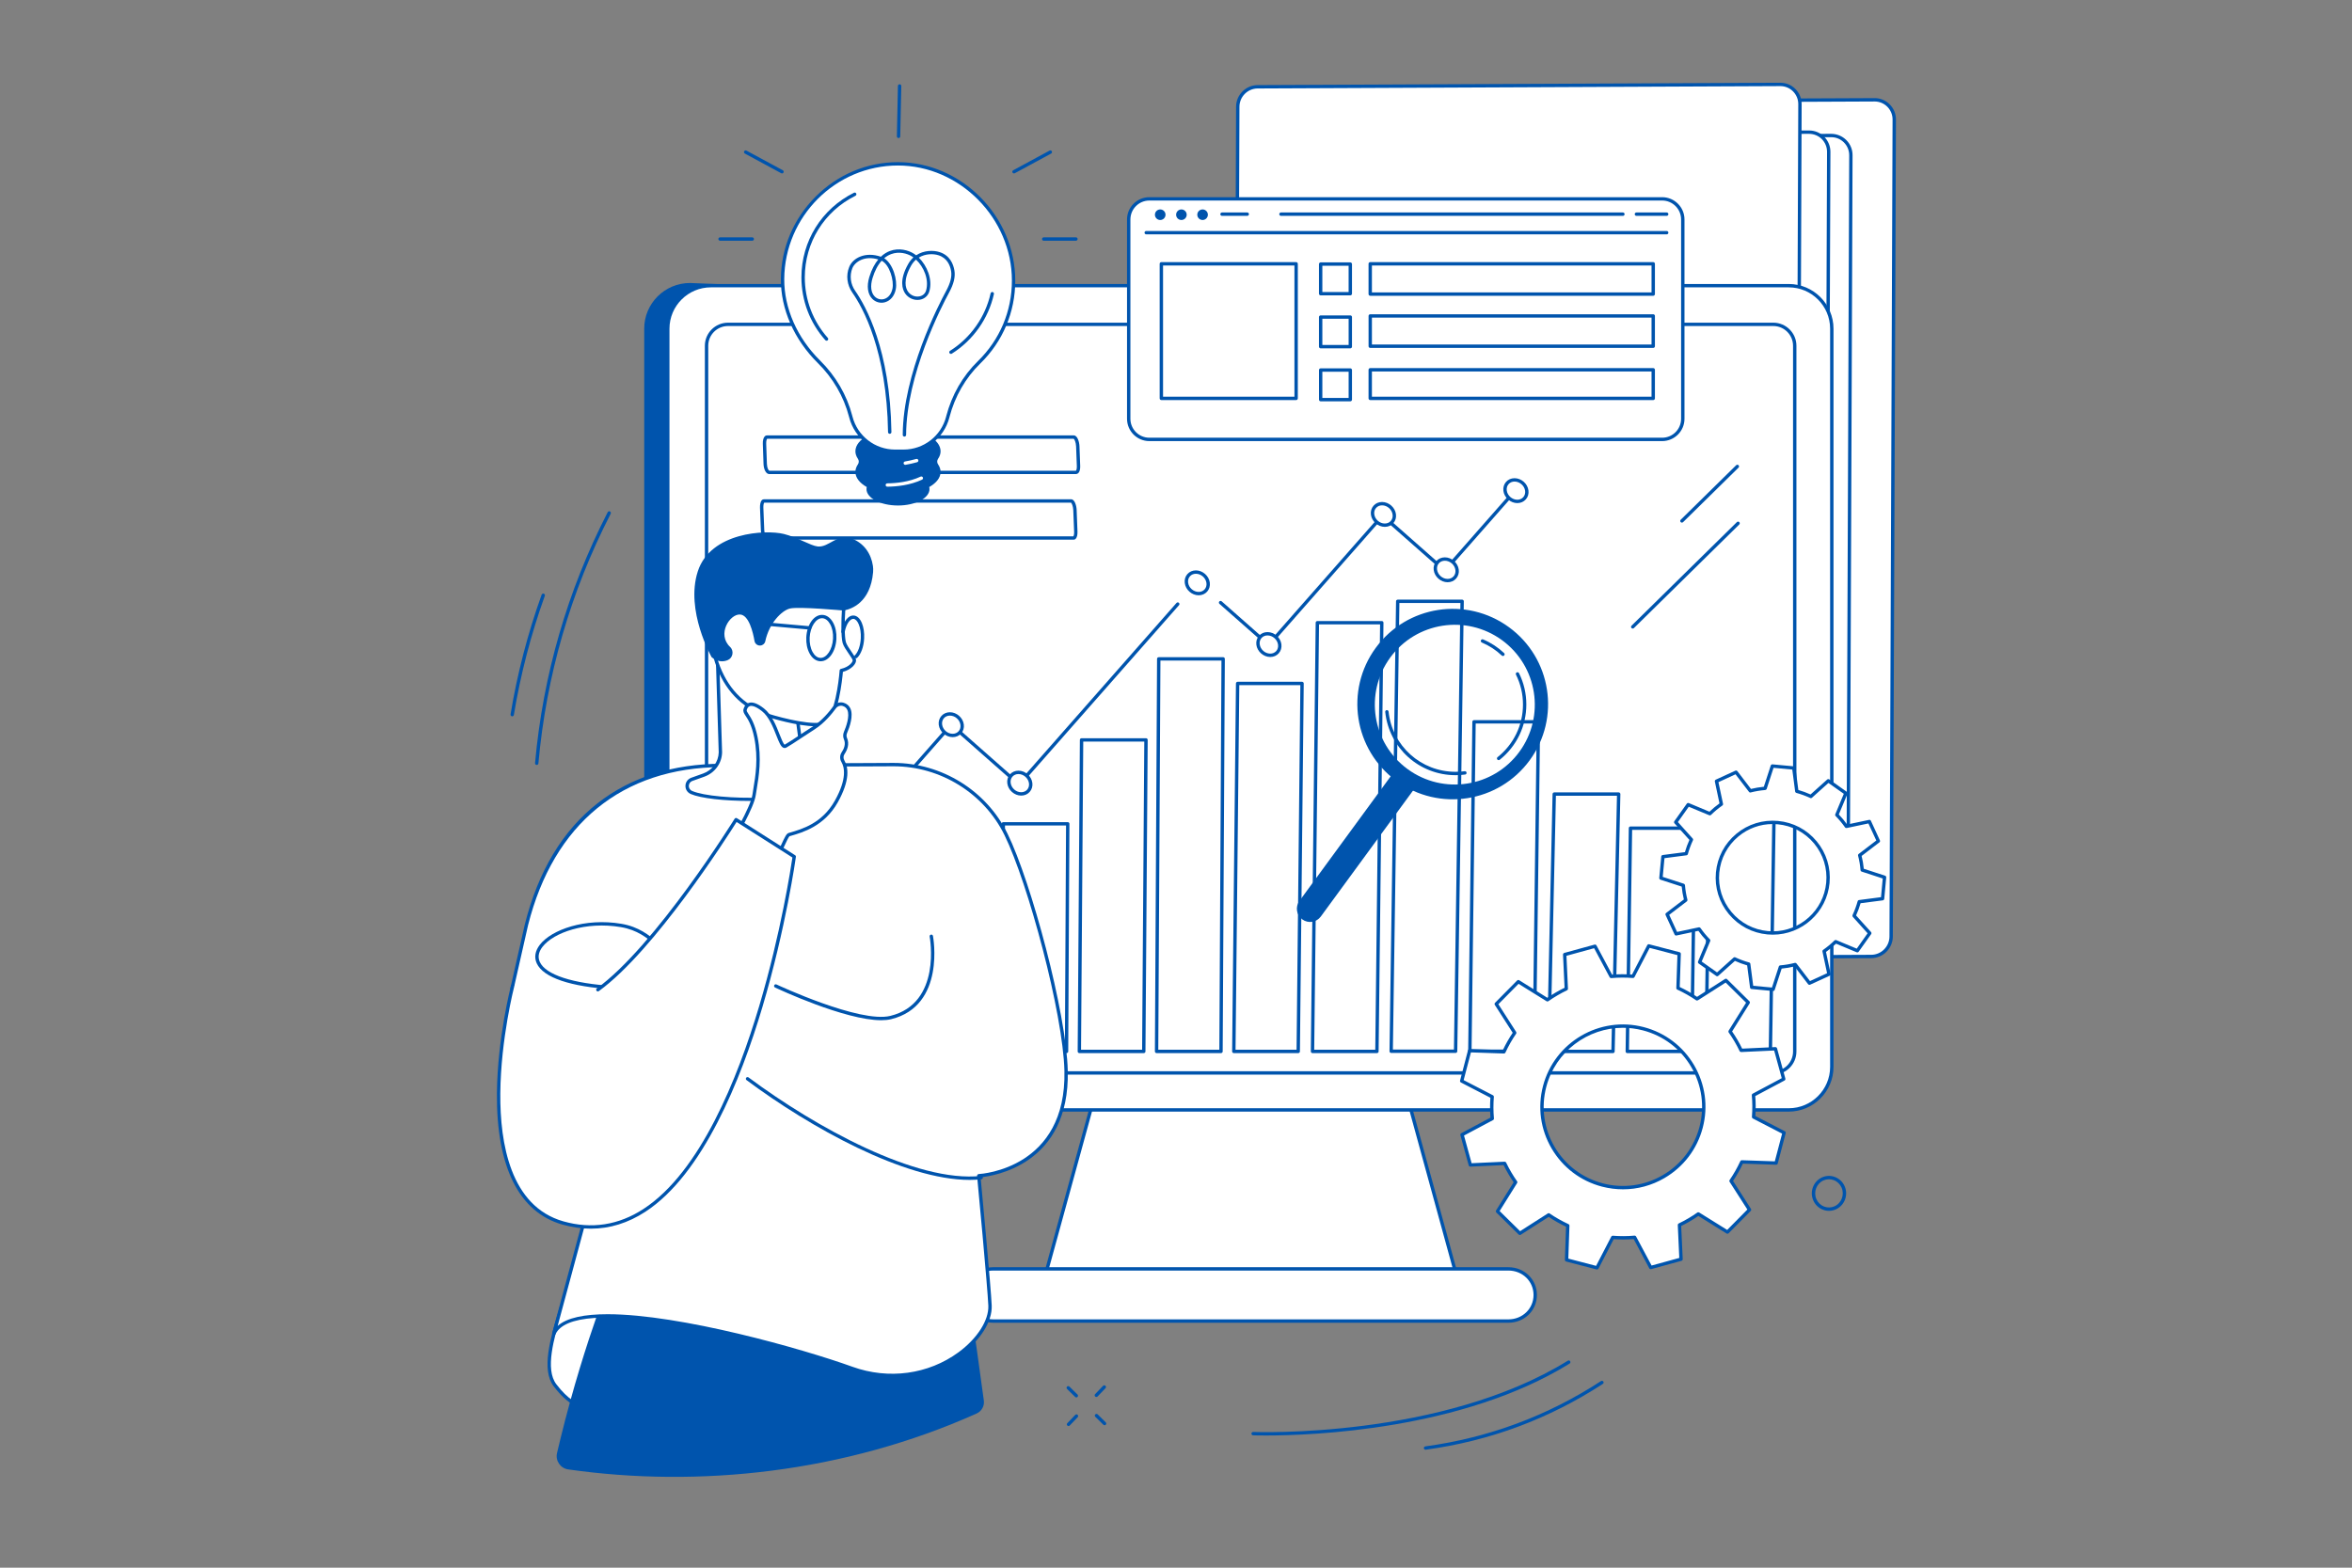 <svg xmlns="http://www.w3.org/2000/svg" xmlns:xlink="http://www.w3.org/1999/xlink" width="450" zoomAndPan="magnify" viewBox="0 0 337.5 225" height="300" preserveAspectRatio="xMidYMid meet" version="1.0"><rect x="0" y="0" width="337.5" height="225" fill="#808080" stroke="none"/><defs><clipPath id="1ccdccf762"><path d="M 190 14 L 272.055 14 L 272.055 138 L 190 138 Z M 190 14 " clip-rule="nonzero"/></clipPath><clipPath id="8cd4416b0f"><path d="M 176 11.844 L 259 11.844 L 259 141 L 176 141 Z M 176 11.844 " clip-rule="nonzero"/></clipPath></defs><path fill="#ffffff" d="M 190.699 134.773 L 191.141 17.527 C 191.148 15.949 192.426 14.668 193.992 14.66 L 268.984 14.324 C 270.555 14.316 271.82 15.586 271.816 17.16 L 271.371 134.41 C 271.367 135.984 270.09 137.27 268.52 137.273 L 193.527 137.613 C 191.961 137.621 190.691 136.348 190.699 134.773 " fill-opacity="1" fill-rule="nonzero"/><g clip-path="url(#1ccdccf762)"><path fill="#0054ad" d="M 190.699 134.773 L 190.703 134.773 Z M 269 14.566 C 268.996 14.566 268.992 14.566 268.988 14.566 L 193.992 14.902 C 192.559 14.91 191.391 16.086 191.383 17.527 L 190.941 134.773 C 190.938 135.473 191.207 136.129 191.699 136.621 C 192.188 137.109 192.832 137.363 193.527 137.371 L 268.52 137.035 C 269.953 137.027 271.125 135.848 271.129 134.41 L 271.574 17.164 C 271.578 16.461 271.305 15.805 270.816 15.316 C 270.332 14.832 269.684 14.566 269 14.566 Z M 193.516 137.855 C 192.699 137.855 191.934 137.539 191.355 136.961 C 190.773 136.379 190.453 135.602 190.457 134.773 L 190.898 17.527 C 190.906 15.82 192.293 14.43 193.992 14.418 L 268.984 14.082 C 269.805 14.074 270.574 14.395 271.156 14.973 C 271.742 15.555 272.059 16.332 272.059 17.164 L 271.613 134.41 C 271.605 136.113 270.219 137.508 268.52 137.516 L 193.527 137.855 C 193.523 137.855 193.52 137.855 193.516 137.855 " fill-opacity="1" fill-rule="nonzero"/></g><path fill="#ffffff" d="M 184.512 130.27 L 184.918 22.656 C 184.926 21.078 186.199 19.797 187.77 19.789 L 262.762 19.449 C 264.332 19.445 265.598 20.715 265.59 22.289 L 265.184 129.906 C 265.18 131.48 263.902 132.762 262.332 132.77 L 187.34 133.109 C 185.773 133.117 184.504 131.844 184.512 130.27 " fill-opacity="1" fill-rule="nonzero"/><path fill="#0054ad" d="M 184.512 130.27 L 184.754 130.27 C 184.75 130.969 185.02 131.625 185.512 132.117 C 186 132.602 186.641 132.867 187.34 132.867 L 262.332 132.527 C 263.766 132.523 264.938 131.344 264.945 129.902 L 265.352 22.289 C 265.355 21.59 265.086 20.934 264.59 20.441 C 264.105 19.953 263.449 19.684 262.762 19.691 L 187.77 20.031 C 186.336 20.035 185.168 21.215 185.16 22.652 L 184.754 130.27 Z M 187.328 133.348 C 186.512 133.348 185.746 133.035 185.172 132.457 C 184.586 131.875 184.27 131.098 184.27 130.266 L 184.676 22.652 C 184.684 20.945 186.07 19.555 187.77 19.547 L 262.762 19.207 C 263.574 19.211 264.352 19.523 264.934 20.102 C 265.516 20.684 265.836 21.461 265.832 22.289 L 265.426 129.906 C 265.422 131.609 264.031 133.004 262.336 133.012 L 187.344 133.348 C 187.34 133.348 187.332 133.348 187.328 133.348 " fill-opacity="1" fill-rule="nonzero"/><path fill="#ffffff" d="M 181.332 129.789 L 181.742 22.172 C 181.746 20.598 183.023 19.312 184.594 19.309 L 259.582 18.969 C 261.152 18.961 262.418 20.234 262.414 21.809 L 262.008 129.422 C 262 131 260.723 132.281 259.156 132.289 L 184.164 132.629 C 182.594 132.633 181.328 131.363 181.332 129.789 " fill-opacity="1" fill-rule="nonzero"/><path fill="#0054ad" d="M 181.332 129.785 L 181.574 129.785 C 181.574 130.488 181.844 131.145 182.336 131.637 C 182.824 132.121 183.473 132.379 184.164 132.387 L 259.156 132.047 C 260.59 132.039 261.758 130.863 261.766 129.422 L 262.172 21.805 C 262.176 21.105 261.906 20.453 261.414 19.957 C 260.926 19.473 260.273 19.211 259.586 19.207 L 184.594 19.547 C 183.16 19.555 181.988 20.73 181.984 22.172 L 181.574 129.785 Z M 184.148 132.867 C 183.336 132.867 182.57 132.551 181.992 131.977 C 181.41 131.395 181.09 130.617 181.094 129.785 L 181.5 22.172 C 181.508 20.465 182.895 19.074 184.594 19.066 L 259.582 18.727 C 259.59 18.727 259.594 18.727 259.598 18.727 C 260.414 18.727 261.18 19.043 261.754 19.617 C 262.34 20.203 262.66 20.98 262.656 21.809 L 262.25 129.426 C 262.242 131.129 260.855 132.523 259.156 132.531 L 184.164 132.867 C 184.16 132.867 184.156 132.867 184.148 132.867 " fill-opacity="1" fill-rule="nonzero"/><path fill="#ffffff" d="M 177.152 137.102 L 177.613 15.32 C 177.621 13.742 178.895 12.461 180.465 12.453 L 255.457 12.117 C 257.023 12.109 258.293 13.379 258.285 14.957 L 257.824 136.738 C 257.82 138.312 256.543 139.594 254.977 139.602 L 179.98 139.941 C 178.414 139.945 177.148 138.676 177.152 137.102 " fill-opacity="1" fill-rule="nonzero"/><g clip-path="url(#8cd4416b0f)"><path fill="#0054ad" d="M 177.152 137.102 L 177.395 137.102 C 177.391 137.801 177.66 138.457 178.152 138.949 C 178.641 139.434 179.289 139.699 179.98 139.699 L 254.973 139.359 C 256.406 139.355 257.578 138.176 257.582 136.734 L 258.043 14.957 C 258.047 14.258 257.777 13.602 257.285 13.109 C 256.801 12.625 256.156 12.359 255.469 12.359 C 255.465 12.359 255.461 12.359 255.457 12.359 L 180.465 12.699 C 179.031 12.703 177.859 13.879 177.855 15.32 L 177.395 137.102 Z M 179.969 140.184 C 179.152 140.184 178.387 139.863 177.809 139.289 C 177.227 138.707 176.906 137.93 176.91 137.102 L 177.371 15.32 C 177.375 13.613 178.766 12.223 180.465 12.215 L 255.453 11.875 C 256.285 11.875 257.047 12.188 257.625 12.766 C 258.211 13.352 258.531 14.129 258.527 14.957 L 258.066 136.738 C 258.059 138.441 256.672 139.836 254.977 139.844 L 179.98 140.184 C 179.977 140.184 179.973 140.184 179.969 140.184 " fill-opacity="1" fill-rule="nonzero"/></g><path fill="#0054ad" d="M 153.691 156.766 C 154.012 156.59 154.332 156.422 154.66 156.258 C 157.535 154.82 160.641 153.75 163.656 152.656 C 174.84 148.602 186.363 145.617 197.758 142.234 C 201.789 141.035 205.82 139.859 209.879 138.758 C 225.496 106.051 253.582 46.477 250.961 46.477 L 99.004 40.617 C 95.391 40.617 92.441 43.555 92.441 47.164 L 92.441 153.113 C 92.441 156.723 95.391 159.66 99.004 159.66 L 153.914 155.945 L 153.691 156.766 " fill-opacity="1" fill-rule="nonzero"/><path fill="#ffffff" d="M 198.863 146.145 L 160.113 146.145 L 149.121 186.219 L 209.855 186.219 L 198.863 146.145 " fill-opacity="1" fill-rule="nonzero"/><path fill="#0054ad" d="M 149.441 185.98 L 209.539 185.98 L 198.68 146.383 L 160.301 146.383 Z M 209.855 186.461 L 149.121 186.461 C 149.047 186.461 148.977 186.426 148.93 186.367 C 148.883 186.309 148.871 186.23 148.891 186.156 L 159.883 146.078 C 159.91 145.977 160.004 145.902 160.113 145.902 L 198.863 145.902 C 198.973 145.902 199.066 145.977 199.098 146.078 L 210.09 186.156 C 210.109 186.23 210.094 186.309 210.047 186.367 C 210.004 186.426 209.93 186.461 209.855 186.461 " fill-opacity="1" fill-rule="nonzero"/><path fill="#ffffff" d="M 262.852 47.176 C 262.852 43.766 260.086 41 256.668 41 L 102.008 41 C 98.594 41 95.828 43.766 95.828 47.176 L 95.828 153.125 C 95.828 156.535 98.594 159.301 102.008 159.301 L 256.668 159.301 C 260.086 159.301 262.852 156.535 262.852 153.125 L 262.852 47.176 " fill-opacity="1" fill-rule="nonzero"/><path fill="#0054ad" d="M 102.008 41.242 C 98.734 41.242 96.066 43.902 96.066 47.176 L 96.066 153.125 C 96.066 156.398 98.734 159.059 102.008 159.059 L 256.672 159.059 C 259.945 159.059 262.613 156.398 262.613 153.125 L 262.613 47.176 C 262.613 43.902 259.945 41.242 256.672 41.242 Z M 256.672 159.543 L 102.008 159.543 C 98.469 159.543 95.586 156.664 95.586 153.125 L 95.586 47.176 C 95.586 43.637 98.469 40.758 102.008 40.758 L 256.672 40.758 C 260.215 40.758 263.098 43.637 263.098 47.176 L 263.098 153.125 C 263.098 156.664 260.215 159.543 256.672 159.543 " fill-opacity="1" fill-rule="nonzero"/><path fill="#ffffff" d="M 216.449 182.117 L 142.527 182.117 C 140.402 182.117 138.68 183.738 138.68 185.859 C 138.68 187.98 140.402 189.602 142.527 189.602 L 216.449 189.602 C 218.574 189.602 220.297 187.98 220.297 185.859 C 220.297 183.738 218.574 182.117 216.449 182.117 " fill-opacity="1" fill-rule="nonzero"/><path fill="#0054ad" d="M 142.527 182.355 C 140.504 182.355 138.922 183.895 138.922 185.859 C 138.922 187.82 140.504 189.359 142.527 189.359 L 216.449 189.359 C 218.473 189.359 220.055 187.82 220.055 185.859 C 220.055 183.895 218.473 182.355 216.449 182.355 Z M 216.449 189.844 L 142.527 189.844 C 140.234 189.844 138.438 188.094 138.438 185.859 C 138.438 183.625 140.234 181.875 142.527 181.875 L 216.449 181.875 C 218.742 181.875 220.539 183.625 220.539 185.859 C 220.539 188.094 218.742 189.844 216.449 189.844 " fill-opacity="1" fill-rule="nonzero"/><path fill="#ffffff" d="M 257.535 49.621 C 257.535 47.926 256.16 46.551 254.461 46.551 L 104.461 46.551 C 102.762 46.551 101.387 47.926 101.387 49.621 L 101.387 150.918 C 101.387 152.613 102.762 153.988 104.461 153.988 L 254.461 153.988 C 256.16 153.988 257.535 152.613 257.535 150.918 L 257.535 49.621 " fill-opacity="1" fill-rule="nonzero"/><path fill="#0054ad" d="M 104.461 46.793 C 102.898 46.793 101.629 48.062 101.629 49.625 L 101.629 150.918 C 101.629 152.48 102.898 153.75 104.461 153.75 L 254.461 153.75 C 256.023 153.75 257.293 152.48 257.293 150.918 L 257.293 49.625 C 257.293 48.062 256.023 46.793 254.461 46.793 Z M 254.461 154.23 L 104.461 154.23 C 102.633 154.23 101.145 152.746 101.145 150.918 L 101.145 49.625 C 101.145 47.797 102.633 46.312 104.461 46.312 L 254.461 46.312 C 256.289 46.312 257.777 47.797 257.777 49.625 L 257.777 150.918 C 257.777 152.746 256.289 154.23 254.461 154.23 " fill-opacity="1" fill-rule="nonzero"/><path fill="#ffffff" d="M 130.879 150.902 L 130.898 125.297 L 121.652 125.297 L 121.633 150.902 L 130.879 150.902 " fill-opacity="1" fill-rule="nonzero"/><path fill="#ffffff" d="M 141.961 150.902 L 142.207 115.535 L 132.965 115.535 L 132.719 150.902 L 141.961 150.902 " fill-opacity="1" fill-rule="nonzero"/><path fill="#0054ad" d="M 144.043 150.664 L 152.805 150.664 L 152.973 118.477 L 144.211 118.477 Z M 153.043 151.145 L 143.801 151.145 C 143.734 151.145 143.672 151.121 143.629 151.074 C 143.582 151.027 143.559 150.969 143.559 150.902 L 143.73 118.234 C 143.73 118.102 143.836 117.996 143.969 117.996 L 153.215 117.996 C 153.277 117.996 153.34 118.02 153.387 118.066 C 153.43 118.109 153.457 118.172 153.457 118.238 L 153.285 150.906 C 153.285 151.039 153.176 151.145 153.043 151.145 " fill-opacity="1" fill-rule="nonzero"/><path fill="#0054ad" d="M 155.125 150.664 L 163.887 150.664 L 164.199 106.434 L 155.441 106.434 Z M 164.125 151.145 L 154.883 151.145 C 154.816 151.145 154.754 151.121 154.711 151.074 C 154.664 151.027 154.641 150.965 154.641 150.902 L 154.957 106.191 C 154.961 106.059 155.066 105.953 155.199 105.953 L 164.445 105.953 C 164.508 105.953 164.57 105.977 164.617 106.023 C 164.66 106.07 164.688 106.129 164.688 106.195 L 164.367 150.906 C 164.367 151.039 164.258 151.145 164.125 151.145 " fill-opacity="1" fill-rule="nonzero"/><path fill="#0054ad" d="M 166.207 150.664 L 174.969 150.664 L 175.273 94.809 L 166.516 94.809 Z M 175.207 151.145 L 165.965 151.145 C 165.902 151.145 165.84 151.121 165.793 151.074 C 165.75 151.027 165.723 150.969 165.723 150.902 L 166.031 94.566 C 166.031 94.43 166.141 94.324 166.273 94.324 L 175.516 94.324 C 175.582 94.324 175.645 94.348 175.688 94.395 C 175.734 94.441 175.758 94.504 175.758 94.566 L 175.449 150.906 C 175.449 151.039 175.34 151.145 175.207 151.145 " fill-opacity="1" fill-rule="nonzero"/><path fill="#0054ad" d="M 177.293 150.664 L 186.051 150.664 L 186.594 98.336 L 177.832 98.336 Z M 186.289 151.145 L 177.047 151.145 C 176.984 151.145 176.922 151.121 176.875 151.074 C 176.828 151.027 176.805 150.965 176.805 150.902 L 177.352 98.094 C 177.352 97.961 177.461 97.852 177.594 97.852 L 186.84 97.852 C 186.902 97.852 186.965 97.879 187.012 97.926 C 187.055 97.973 187.082 98.031 187.078 98.098 L 186.531 150.906 C 186.531 151.039 186.422 151.145 186.289 151.145 " fill-opacity="1" fill-rule="nonzero"/><path fill="#0054ad" d="M 188.582 150.664 L 197.344 150.664 L 198.035 89.617 L 189.273 89.617 Z M 197.582 151.145 L 188.34 151.145 C 188.273 151.145 188.211 151.121 188.168 151.074 C 188.121 151.027 188.098 150.965 188.098 150.902 L 188.793 89.371 C 188.793 89.238 188.902 89.133 189.035 89.133 L 198.281 89.133 C 198.344 89.133 198.406 89.16 198.453 89.203 C 198.496 89.25 198.523 89.312 198.52 89.379 L 197.824 150.906 C 197.824 151.039 197.715 151.145 197.582 151.145 " fill-opacity="1" fill-rule="nonzero"/><path fill="#0054ad" d="M 199.871 150.637 L 208.633 150.637 L 209.562 86.543 L 200.805 86.543 Z M 208.871 151.121 L 199.629 151.121 C 199.562 151.121 199.5 151.094 199.453 151.047 C 199.41 151 199.383 150.941 199.387 150.875 L 200.324 86.301 C 200.324 86.168 200.434 86.062 200.566 86.062 L 209.809 86.062 C 209.875 86.062 209.938 86.086 209.98 86.133 C 210.027 86.18 210.055 86.242 210.051 86.309 L 209.113 150.883 C 209.109 151.012 209.004 151.121 208.871 151.121 " fill-opacity="1" fill-rule="nonzero"/><path fill="#0054ad" d="M 211.164 150.637 L 219.922 150.637 L 220.516 103.84 L 211.754 103.84 Z M 220.16 151.121 L 210.918 151.121 C 210.855 151.121 210.793 151.094 210.746 151.047 C 210.699 151.004 210.676 150.941 210.676 150.875 L 211.273 103.594 C 211.277 103.461 211.387 103.355 211.516 103.355 L 220.762 103.355 C 220.828 103.355 220.887 103.383 220.934 103.426 C 220.977 103.473 221.004 103.535 221.004 103.602 L 220.402 150.883 C 220.402 151.012 220.293 151.121 220.16 151.121 " fill-opacity="1" fill-rule="nonzero"/><path fill="#0054ad" d="M 222.461 150.664 L 231.223 150.664 L 232.027 114.211 L 223.266 114.211 Z M 231.457 151.145 L 222.215 151.145 C 222.148 151.145 222.086 151.121 222.039 151.074 C 221.996 151.027 221.969 150.965 221.973 150.898 L 222.785 113.965 C 222.789 113.832 222.898 113.727 223.027 113.727 L 232.273 113.727 C 232.336 113.727 232.398 113.754 232.445 113.801 C 232.492 113.848 232.516 113.91 232.516 113.973 L 231.699 150.91 C 231.695 151.043 231.59 151.145 231.457 151.145 " fill-opacity="1" fill-rule="nonzero"/><path fill="#0054ad" d="M 233.75 150.664 L 242.512 150.664 L 242.965 119.102 L 234.203 119.102 Z M 242.75 151.145 L 233.504 151.145 C 233.441 151.145 233.379 151.121 233.336 151.074 C 233.289 151.027 233.262 150.965 233.266 150.902 L 233.723 118.855 C 233.723 118.723 233.832 118.617 233.965 118.617 L 243.207 118.617 C 243.273 118.617 243.336 118.645 243.379 118.688 C 243.426 118.734 243.453 118.797 243.449 118.863 L 242.988 150.906 C 242.988 151.039 242.883 151.145 242.75 151.145 " fill-opacity="1" fill-rule="nonzero"/><path fill="#0054ad" d="M 245.043 150.66 L 253.805 150.66 L 254.309 117.855 L 245.547 117.855 Z M 254.039 151.145 L 244.801 151.145 C 244.734 151.145 244.672 151.117 244.625 151.074 C 244.582 151.027 244.555 150.965 244.555 150.898 L 245.066 117.609 C 245.07 117.477 245.176 117.371 245.309 117.371 L 254.555 117.371 C 254.617 117.371 254.68 117.398 254.727 117.445 C 254.77 117.488 254.797 117.551 254.797 117.617 L 254.281 150.906 C 254.281 151.039 254.172 151.145 254.039 151.145 " fill-opacity="1" fill-rule="nonzero"/><path fill="#0054ad" d="M 182.039 92.809 C 181.98 92.809 181.922 92.785 181.879 92.746 L 174.984 86.668 C 174.887 86.578 174.875 86.426 174.965 86.328 C 175.051 86.227 175.203 86.219 175.305 86.305 L 182.016 92.227 L 198.199 73.848 C 198.238 73.797 198.301 73.77 198.363 73.766 C 198.43 73.762 198.488 73.781 198.539 73.824 L 207.301 81.555 L 217.648 69.801 C 217.738 69.699 217.891 69.691 217.988 69.777 C 218.09 69.867 218.102 70.02 218.012 70.117 L 207.504 82.055 C 207.461 82.102 207.402 82.133 207.34 82.137 C 207.273 82.141 207.211 82.117 207.164 82.074 L 198.398 74.348 L 182.219 92.727 C 182.18 92.773 182.117 92.805 182.055 92.809 C 182.051 92.809 182.043 92.809 182.039 92.809 " fill-opacity="1" fill-rule="nonzero"/><path fill="#0054ad" d="M 122.543 120.113 C 122.484 120.113 122.43 120.094 122.383 120.051 C 122.281 119.965 122.273 119.812 122.359 119.711 L 136.324 103.852 C 136.367 103.801 136.426 103.773 136.488 103.77 C 136.551 103.766 136.617 103.789 136.664 103.828 L 146.195 112.238 L 168.82 86.539 C 168.91 86.438 169.062 86.426 169.164 86.516 C 169.262 86.605 169.273 86.758 169.184 86.855 L 146.398 112.738 C 146.355 112.785 146.297 112.816 146.234 112.82 C 146.168 112.824 146.105 112.801 146.059 112.758 L 136.527 104.352 L 122.723 120.031 C 122.676 120.086 122.609 120.113 122.543 120.113 " fill-opacity="1" fill-rule="nonzero"/><path fill="#ffffff" d="M 134.949 104.012 C 134.84 103.156 135.449 102.465 136.309 102.465 C 137.168 102.465 137.953 103.156 138.062 104.012 C 138.168 104.863 137.559 105.555 136.699 105.555 C 135.84 105.555 135.055 104.863 134.949 104.012 " fill-opacity="1" fill-rule="nonzero"/><path fill="#0054ad" d="M 135.188 103.98 C 135.281 104.715 135.961 105.316 136.699 105.316 C 137.047 105.316 137.352 105.184 137.562 104.945 C 137.773 104.707 137.863 104.383 137.82 104.039 C 137.727 103.305 137.051 102.707 136.309 102.707 C 135.965 102.707 135.656 102.836 135.449 103.074 C 135.238 103.316 135.145 103.637 135.188 103.98 Z M 136.699 105.797 C 135.727 105.797 134.832 105.008 134.707 104.039 C 134.648 103.559 134.781 103.102 135.086 102.758 C 135.387 102.414 135.824 102.223 136.309 102.223 C 137.285 102.223 138.18 103.012 138.301 103.98 C 138.363 104.465 138.227 104.922 137.926 105.266 C 137.621 105.609 137.188 105.797 136.699 105.797 " fill-opacity="1" fill-rule="nonzero"/><path fill="#ffffff" d="M 180.52 92.504 C 180.414 91.652 181.023 90.957 181.883 90.957 C 182.742 90.957 183.527 91.652 183.633 92.504 C 183.742 93.359 183.133 94.051 182.273 94.051 C 181.414 94.051 180.629 93.359 180.52 92.504 " fill-opacity="1" fill-rule="nonzero"/><path fill="#0054ad" d="M 181.883 91.199 C 181.535 91.199 181.23 91.332 181.02 91.57 C 180.809 91.809 180.719 92.129 180.762 92.473 C 180.855 93.211 181.531 93.809 182.273 93.809 C 182.617 93.809 182.926 93.676 183.137 93.438 C 183.348 93.199 183.438 92.879 183.395 92.535 C 183.301 91.801 182.625 91.199 181.883 91.199 Z M 182.273 94.293 C 181.297 94.293 180.402 93.504 180.281 92.535 C 180.219 92.051 180.355 91.598 180.656 91.25 C 180.961 90.906 181.398 90.719 181.883 90.719 C 182.859 90.719 183.75 91.504 183.875 92.473 C 183.934 92.957 183.801 93.414 183.496 93.758 C 183.195 94.102 182.762 94.293 182.273 94.293 " fill-opacity="1" fill-rule="nonzero"/><path fill="#ffffff" d="M 196.961 73.832 C 196.852 72.98 197.461 72.285 198.32 72.285 C 199.18 72.285 199.965 72.98 200.074 73.832 C 200.184 74.688 199.57 75.379 198.715 75.379 C 197.852 75.379 197.066 74.688 196.961 73.832 " fill-opacity="1" fill-rule="nonzero"/><path fill="#0054ad" d="M 197.199 73.801 C 197.293 74.539 197.973 75.137 198.715 75.137 C 199.059 75.137 199.363 75.004 199.574 74.766 C 199.785 74.527 199.879 74.207 199.832 73.863 C 199.742 73.125 199.062 72.527 198.32 72.527 C 197.977 72.527 197.672 72.66 197.461 72.898 C 197.246 73.137 197.156 73.457 197.199 73.801 Z M 198.715 75.617 C 197.734 75.617 196.844 74.832 196.719 73.863 C 196.66 73.379 196.793 72.922 197.098 72.578 C 197.398 72.234 197.836 72.047 198.32 72.047 C 199.297 72.047 200.191 72.832 200.312 73.801 C 200.375 74.285 200.242 74.742 199.938 75.086 C 199.633 75.43 199.199 75.617 198.715 75.617 " fill-opacity="1" fill-rule="nonzero"/><path fill="#ffffff" d="M 205.969 81.777 C 205.863 80.926 206.473 80.234 207.332 80.234 C 208.191 80.234 208.977 80.926 209.082 81.777 C 209.191 82.633 208.582 83.324 207.723 83.324 C 206.863 83.324 206.078 82.633 205.969 81.777 " fill-opacity="1" fill-rule="nonzero"/><path fill="#0054ad" d="M 206.211 81.75 C 206.305 82.484 206.98 83.086 207.723 83.086 C 208.066 83.086 208.375 82.953 208.586 82.715 C 208.797 82.477 208.887 82.152 208.844 81.809 C 208.75 81.074 208.074 80.477 207.332 80.477 C 206.988 80.477 206.68 80.605 206.469 80.844 C 206.258 81.082 206.168 81.406 206.211 81.75 Z M 207.723 83.566 C 206.746 83.566 205.852 82.777 205.73 81.809 C 205.668 81.328 205.805 80.871 206.105 80.523 C 206.41 80.184 206.848 79.992 207.332 79.992 C 208.309 79.992 209.199 80.781 209.324 81.75 C 209.387 82.23 209.25 82.688 208.945 83.035 C 208.645 83.379 208.211 83.566 207.723 83.566 " fill-opacity="1" fill-rule="nonzero"/><path fill="#ffffff" d="M 215.973 70.418 C 215.863 69.566 216.473 68.875 217.332 68.875 C 218.191 68.875 218.977 69.566 219.086 70.418 C 219.195 71.273 218.586 71.965 217.727 71.965 C 216.863 71.965 216.078 71.273 215.973 70.418 " fill-opacity="1" fill-rule="nonzero"/><path fill="#0054ad" d="M 216.211 70.391 C 216.305 71.125 216.984 71.723 217.727 71.723 C 218.07 71.723 218.375 71.594 218.586 71.352 C 218.797 71.113 218.887 70.793 218.848 70.449 C 218.754 69.715 218.074 69.113 217.332 69.113 C 216.988 69.113 216.684 69.246 216.473 69.484 C 216.262 69.723 216.168 70.047 216.211 70.391 Z M 217.727 72.207 C 216.75 72.207 215.855 71.418 215.73 70.449 C 215.672 69.965 215.805 69.512 216.109 69.164 C 216.414 68.82 216.848 68.633 217.332 68.633 C 218.309 68.633 219.203 69.418 219.324 70.391 C 219.387 70.871 219.254 71.328 218.949 71.672 C 218.645 72.016 218.211 72.207 217.727 72.207 " fill-opacity="1" fill-rule="nonzero"/><path fill="#ffffff" d="M 144.781 112.398 C 144.676 111.543 145.285 110.852 146.145 110.852 C 147.004 110.852 147.789 111.543 147.895 112.398 C 148.004 113.254 147.395 113.945 146.535 113.945 C 145.676 113.945 144.891 113.254 144.781 112.398 " fill-opacity="1" fill-rule="nonzero"/><path fill="#0054ad" d="M 145.023 112.367 C 145.117 113.105 145.793 113.703 146.535 113.703 C 146.879 113.703 147.188 113.57 147.398 113.332 C 147.605 113.094 147.699 112.773 147.656 112.43 C 147.562 111.695 146.883 111.094 146.145 111.094 C 145.801 111.094 145.492 111.227 145.281 111.465 C 145.07 111.703 144.98 112.023 145.023 112.367 Z M 146.535 114.188 C 145.559 114.188 144.664 113.398 144.543 112.43 C 144.48 111.945 144.617 111.488 144.918 111.145 C 145.223 110.801 145.656 110.609 146.145 110.609 C 147.121 110.609 148.012 111.398 148.137 112.367 C 148.199 112.852 148.062 113.309 147.758 113.652 C 147.457 113.996 147.02 114.188 146.535 114.188 " fill-opacity="1" fill-rule="nonzero"/><path fill="#ffffff" d="M 170.246 83.652 C 170.141 82.797 170.746 82.105 171.609 82.105 C 172.469 82.105 173.254 82.797 173.359 83.652 C 173.469 84.504 172.859 85.195 172 85.195 C 171.141 85.195 170.355 84.504 170.246 83.652 " fill-opacity="1" fill-rule="nonzero"/><path fill="#0054ad" d="M 170.488 83.621 C 170.582 84.355 171.258 84.953 172 84.953 C 172.344 84.953 172.652 84.824 172.859 84.586 C 173.07 84.348 173.164 84.023 173.121 83.68 C 173.027 82.945 172.348 82.348 171.609 82.348 C 171.262 82.348 170.957 82.477 170.746 82.715 C 170.535 82.953 170.445 83.277 170.488 83.621 Z M 172 85.438 C 171.023 85.438 170.129 84.648 170.008 83.68 C 169.945 83.199 170.078 82.742 170.383 82.395 C 170.688 82.051 171.121 81.863 171.609 81.863 C 172.582 81.863 173.477 82.652 173.602 83.621 C 173.66 84.102 173.527 84.559 173.223 84.906 C 172.918 85.246 172.484 85.438 172 85.438 " fill-opacity="1" fill-rule="nonzero"/><path fill="#ffffff" d="M 120.648 119.992 C 120.543 119.137 121.152 118.445 122.012 118.445 C 122.871 118.445 123.656 119.137 123.762 119.992 C 123.871 120.844 123.262 121.535 122.402 121.535 C 121.543 121.535 120.758 120.844 120.648 119.992 " fill-opacity="1" fill-rule="nonzero"/><path fill="#0054ad" d="M 122.012 117.961 C 121.453 117.961 120.957 118.18 120.605 118.578 C 120.254 118.977 120.102 119.5 120.172 120.051 C 120.309 121.156 121.289 122.02 122.402 122.02 C 122.957 122.02 123.457 121.801 123.809 121.402 C 124.16 121.008 124.312 120.484 124.242 119.93 C 124.102 118.824 123.121 117.961 122.012 117.961 Z M 122.012 118.445 C 122.871 118.445 123.656 119.137 123.762 119.992 C 123.871 120.844 123.262 121.535 122.402 121.535 C 121.543 121.535 120.758 120.844 120.648 119.992 C 120.543 119.137 121.152 118.445 122.012 118.445 " fill-opacity="1" fill-rule="nonzero"/><path fill="#0054ad" d="M 110.082 62.969 C 110.035 63.02 109.93 63.25 109.945 63.684 L 110.047 66.59 C 110.07 67.188 110.293 67.539 110.387 67.559 L 154.391 67.559 C 154.434 67.523 154.535 67.324 154.52 66.914 L 154.414 64.074 C 154.395 63.484 154.172 63.016 154.062 62.969 Z M 154.398 68.039 L 110.383 68.039 C 109.887 68.039 109.59 67.301 109.562 66.605 L 109.461 63.699 C 109.441 63.23 109.547 62.832 109.734 62.633 C 109.852 62.512 109.977 62.488 110.062 62.488 L 154.078 62.488 C 154.605 62.488 154.875 63.406 154.898 64.055 L 155.004 66.895 C 155.02 67.344 154.926 67.699 154.742 67.887 C 154.648 67.988 154.527 68.039 154.398 68.039 " fill-opacity="1" fill-rule="nonzero"/><path fill="#0054ad" d="M 109.652 72.145 C 109.598 72.227 109.527 72.5 109.539 72.859 L 109.668 76.078 C 109.688 76.625 109.891 76.945 109.965 76.977 L 154.023 76.973 C 154.066 76.914 154.145 76.703 154.133 76.336 L 154.008 73.191 C 153.988 72.688 153.797 72.227 153.691 72.145 Z M 154.059 77.457 L 109.949 77.457 C 109.484 77.457 109.207 76.754 109.184 76.098 L 109.055 72.879 C 109.043 72.496 109.105 72.012 109.32 71.789 C 109.422 71.684 109.531 71.66 109.605 71.66 L 153.715 71.66 C 154.207 71.66 154.469 72.562 154.492 73.172 L 154.613 76.316 C 154.629 76.766 154.535 77.141 154.363 77.32 C 154.254 77.434 154.137 77.457 154.059 77.457 " fill-opacity="1" fill-rule="nonzero"/><path fill="#0054ad" d="M 204.559 208.07 C 204.438 208.07 204.336 207.98 204.316 207.859 C 204.301 207.73 204.391 207.605 204.527 207.59 C 213.594 206.359 222.078 203.207 229.734 198.219 C 229.848 198.145 229.996 198.176 230.07 198.289 C 230.145 198.402 230.109 198.551 230 198.621 C 222.281 203.652 213.73 206.828 204.59 208.066 C 204.578 208.07 204.566 208.07 204.559 208.07 " fill-opacity="1" fill-rule="nonzero"/><path fill="#0054ad" d="M 181.691 206.027 C 180.52 206.027 179.848 206.004 179.809 206 C 179.676 205.996 179.57 205.883 179.574 205.75 C 179.582 205.617 179.695 205.516 179.828 205.52 C 180.098 205.531 206.836 206.52 224.98 195.289 C 225.094 195.219 225.242 195.254 225.312 195.371 C 225.383 195.48 225.348 195.629 225.234 195.703 C 209.773 205.27 188.141 206.027 181.691 206.027 " fill-opacity="1" fill-rule="nonzero"/><path fill="#0054ad" d="M 77.02 109.785 C 77.012 109.785 77.004 109.785 76.996 109.785 C 76.863 109.773 76.766 109.656 76.777 109.523 C 77.91 96.891 81.418 84.773 87.203 73.508 C 87.262 73.391 87.406 73.344 87.527 73.402 C 87.645 73.465 87.691 73.609 87.633 73.73 C 81.875 84.938 78.387 96.992 77.258 109.566 C 77.246 109.691 77.141 109.785 77.02 109.785 " fill-opacity="1" fill-rule="nonzero"/><path fill="#0054ad" d="M 73.5 102.809 C 73.484 102.809 73.473 102.809 73.461 102.805 C 73.328 102.785 73.238 102.66 73.262 102.527 C 74.223 96.691 75.727 90.91 77.723 85.352 C 77.77 85.227 77.906 85.16 78.031 85.203 C 78.156 85.25 78.223 85.387 78.18 85.512 C 76.191 91.047 74.695 96.797 73.738 102.609 C 73.719 102.727 73.613 102.809 73.5 102.809 " fill-opacity="1" fill-rule="nonzero"/><path fill="#0054ad" d="M 234.289 90.211 C 234.227 90.211 234.164 90.188 234.117 90.141 C 234.02 90.047 234.023 89.895 234.117 89.801 L 249.234 74.934 C 249.332 74.84 249.484 74.844 249.578 74.938 C 249.672 75.031 249.668 75.188 249.574 75.277 L 234.457 90.145 C 234.41 90.191 234.352 90.211 234.289 90.211 " fill-opacity="1" fill-rule="nonzero"/><path fill="#0054ad" d="M 241.348 75.008 C 241.285 75.008 241.219 74.984 241.172 74.938 C 241.078 74.84 241.082 74.688 241.176 74.594 L 249.133 66.77 C 249.227 66.676 249.379 66.68 249.473 66.773 C 249.566 66.867 249.566 67.02 249.473 67.113 L 241.516 74.938 C 241.469 74.984 241.406 75.008 241.348 75.008 " fill-opacity="1" fill-rule="nonzero"/><path fill="#0054ad" d="M 157.32 200.5 C 157.258 200.5 157.199 200.477 157.152 200.434 C 157.055 200.34 157.051 200.188 157.145 200.09 L 158.285 198.898 C 158.379 198.805 158.531 198.801 158.629 198.891 C 158.723 198.984 158.727 199.137 158.637 199.234 L 157.496 200.426 C 157.449 200.473 157.383 200.5 157.32 200.5 " fill-opacity="1" fill-rule="nonzero"/><path fill="#0054ad" d="M 153.324 204.668 C 153.266 204.668 153.207 204.645 153.16 204.602 C 153.062 204.508 153.059 204.355 153.152 204.262 L 154.293 203.07 C 154.383 202.973 154.539 202.969 154.633 203.062 C 154.73 203.152 154.734 203.305 154.641 203.402 L 153.5 204.594 C 153.453 204.645 153.391 204.668 153.324 204.668 " fill-opacity="1" fill-rule="nonzero"/><path fill="#0054ad" d="M 154.445 200.562 C 154.383 200.562 154.324 200.539 154.277 200.492 L 153.117 199.352 C 153.023 199.258 153.023 199.105 153.113 199.012 C 153.207 198.918 153.363 198.914 153.457 199.008 L 154.617 200.148 C 154.711 200.242 154.711 200.395 154.617 200.492 C 154.57 200.539 154.508 200.562 154.445 200.562 " fill-opacity="1" fill-rule="nonzero"/><path fill="#0054ad" d="M 158.5 204.555 C 158.438 204.555 158.375 204.531 158.328 204.484 L 157.172 203.344 C 157.078 203.25 157.074 203.098 157.168 203.004 C 157.262 202.906 157.414 202.906 157.512 203 L 158.668 204.141 C 158.766 204.234 158.766 204.387 158.672 204.48 C 158.625 204.531 158.562 204.555 158.5 204.555 " fill-opacity="1" fill-rule="nonzero"/><path fill="#0054ad" d="M 261.652 169.422 C 260.652 169.871 260.199 171.07 260.637 172.09 C 260.855 172.59 261.246 172.973 261.746 173.168 C 262.234 173.355 262.766 173.344 263.246 173.129 C 264.246 172.68 264.699 171.48 264.262 170.457 C 264.043 169.957 263.648 169.574 263.148 169.383 C 262.664 169.191 262.133 169.207 261.652 169.422 Z M 262.449 173.785 C 262.152 173.785 261.855 173.727 261.57 173.617 C 260.949 173.375 260.461 172.902 260.195 172.281 C 259.648 171.02 260.215 169.539 261.457 168.98 C 262.051 168.715 262.715 168.695 263.324 168.934 C 263.945 169.172 264.434 169.648 264.703 170.266 C 265.25 171.531 264.684 173.012 263.441 173.57 C 263.125 173.711 262.789 173.785 262.449 173.785 " fill-opacity="1" fill-rule="nonzero"/><path fill="#ffffff" d="M 238.508 28.543 L 164.93 28.543 C 163.293 28.543 161.965 29.867 161.965 31.5 L 161.965 60.109 C 161.965 61.742 163.293 63.066 164.93 63.066 L 238.508 63.066 C 240.145 63.066 241.469 61.742 241.469 60.109 L 241.469 31.5 C 241.469 29.867 240.145 28.543 238.508 28.543 " fill-opacity="1" fill-rule="nonzero"/><path fill="#0054ad" d="M 164.93 28.781 C 163.426 28.781 162.207 30 162.207 31.5 L 162.207 60.105 C 162.207 61.605 163.426 62.824 164.93 62.824 L 238.508 62.824 C 240.012 62.824 241.23 61.605 241.23 60.105 L 241.23 31.5 C 241.23 30 240.012 28.781 238.508 28.781 Z M 238.508 63.309 L 164.93 63.309 C 163.16 63.309 161.723 61.871 161.723 60.105 L 161.723 31.5 C 161.723 29.734 163.16 28.301 164.93 28.301 L 238.508 28.301 C 240.277 28.301 241.715 29.734 241.715 31.5 L 241.715 60.105 C 241.715 61.871 240.277 63.309 238.508 63.309 " fill-opacity="1" fill-rule="nonzero"/><path fill="#0054ad" d="M 239.164 33.633 L 164.473 33.633 C 164.34 33.633 164.234 33.527 164.234 33.395 C 164.234 33.262 164.34 33.152 164.473 33.152 L 239.164 33.152 C 239.301 33.152 239.406 33.262 239.406 33.395 C 239.406 33.527 239.301 33.633 239.164 33.633 " fill-opacity="1" fill-rule="nonzero"/><path fill="#0054ad" d="M 167.246 30.816 C 167.246 31.238 166.906 31.574 166.488 31.574 C 166.066 31.574 165.727 31.238 165.727 30.816 C 165.727 30.398 166.066 30.059 166.488 30.059 C 166.906 30.059 167.246 30.398 167.246 30.816 " fill-opacity="1" fill-rule="nonzero"/><path fill="#0054ad" d="M 170.285 30.816 C 170.285 31.238 169.945 31.574 169.527 31.574 C 169.105 31.574 168.766 31.238 168.766 30.816 C 168.766 30.398 169.105 30.059 169.527 30.059 C 169.945 30.059 170.285 30.398 170.285 30.816 " fill-opacity="1" fill-rule="nonzero"/><path fill="#0054ad" d="M 173.324 30.816 C 173.324 31.238 172.984 31.574 172.566 31.574 C 172.145 31.574 171.805 31.238 171.805 30.816 C 171.805 30.398 172.145 30.059 172.566 30.059 C 172.984 30.059 173.324 30.398 173.324 30.816 " fill-opacity="1" fill-rule="nonzero"/><path fill="#0054ad" d="M 239.164 30.98 L 234.816 30.98 C 234.68 30.98 234.574 30.871 234.574 30.738 C 234.574 30.605 234.68 30.496 234.816 30.496 L 239.164 30.496 C 239.297 30.496 239.406 30.605 239.406 30.738 C 239.406 30.871 239.297 30.98 239.164 30.98 " fill-opacity="1" fill-rule="nonzero"/><path fill="#0054ad" d="M 232.879 30.98 L 183.812 30.98 C 183.68 30.98 183.57 30.871 183.57 30.738 C 183.57 30.605 183.68 30.496 183.812 30.496 L 232.879 30.496 C 233.016 30.496 233.121 30.605 233.121 30.738 C 233.121 30.871 233.016 30.98 232.879 30.98 " fill-opacity="1" fill-rule="nonzero"/><path fill="#0054ad" d="M 178.977 30.98 L 175.352 30.98 C 175.219 30.98 175.109 30.871 175.109 30.738 C 175.109 30.605 175.219 30.496 175.352 30.496 L 178.977 30.496 C 179.109 30.496 179.219 30.605 179.219 30.738 C 179.219 30.871 179.109 30.98 178.977 30.98 " fill-opacity="1" fill-rule="nonzero"/><path fill="#0054ad" d="M 166.891 56.934 L 185.746 56.934 L 185.746 38.102 L 166.891 38.102 Z M 185.988 57.418 L 166.648 57.418 C 166.516 57.418 166.406 57.309 166.406 57.176 L 166.406 37.863 C 166.406 37.727 166.516 37.621 166.648 37.621 L 185.988 37.621 C 186.121 37.621 186.23 37.727 186.23 37.863 L 186.23 57.176 C 186.23 57.309 186.121 57.418 185.988 57.418 " fill-opacity="1" fill-rule="nonzero"/><path fill="#0054ad" d="M 189.75 41.91 L 193.52 41.91 L 193.52 38.145 L 189.75 38.145 Z M 193.762 42.391 L 189.512 42.391 C 189.375 42.391 189.266 42.285 189.266 42.152 L 189.266 37.902 C 189.266 37.77 189.375 37.66 189.512 37.66 L 193.762 37.66 C 193.895 37.66 194.004 37.77 194.004 37.902 L 194.004 42.152 C 194.004 42.285 193.895 42.391 193.762 42.391 " fill-opacity="1" fill-rule="nonzero"/><path fill="#0054ad" d="M 196.863 41.965 L 236.988 41.965 L 236.988 38.102 L 196.863 38.102 Z M 237.23 42.449 L 196.621 42.449 C 196.488 42.449 196.379 42.34 196.379 42.207 L 196.379 37.863 C 196.379 37.727 196.488 37.621 196.621 37.621 L 237.23 37.621 C 237.363 37.621 237.473 37.727 237.473 37.863 L 237.473 42.207 C 237.473 42.34 237.363 42.449 237.23 42.449 " fill-opacity="1" fill-rule="nonzero"/><path fill="#0054ad" d="M 189.75 49.512 L 193.523 49.512 L 193.523 45.746 L 189.75 45.746 Z M 193.762 49.996 L 189.508 49.996 C 189.375 49.996 189.266 49.887 189.266 49.754 L 189.266 45.508 C 189.266 45.371 189.375 45.266 189.508 45.266 L 193.762 45.266 C 193.895 45.266 194.004 45.371 194.004 45.508 L 194.004 49.754 C 194.004 49.887 193.895 49.996 193.762 49.996 " fill-opacity="1" fill-rule="nonzero"/><path fill="#0054ad" d="M 196.863 49.449 L 236.988 49.449 L 236.988 45.586 L 196.863 45.586 Z M 237.23 49.934 L 196.621 49.934 C 196.488 49.934 196.383 49.824 196.383 49.691 L 196.383 45.344 C 196.383 45.211 196.488 45.105 196.621 45.105 L 237.23 45.105 C 237.367 45.105 237.473 45.211 237.473 45.344 L 237.473 49.691 C 237.473 49.824 237.367 49.934 237.23 49.934 " fill-opacity="1" fill-rule="nonzero"/><path fill="#0054ad" d="M 189.75 57.113 L 193.523 57.113 L 193.523 53.348 L 189.75 53.348 Z M 193.762 57.598 L 189.512 57.598 C 189.375 57.598 189.27 57.488 189.27 57.355 L 189.27 53.105 C 189.27 52.973 189.375 52.867 189.512 52.867 L 193.762 52.867 C 193.898 52.867 194.004 52.973 194.004 53.105 L 194.004 57.355 C 194.004 57.488 193.898 57.598 193.762 57.598 " fill-opacity="1" fill-rule="nonzero"/><path fill="#0054ad" d="M 196.863 56.934 L 236.988 56.934 L 236.988 53.312 L 196.863 53.312 Z M 237.23 57.418 L 196.621 57.418 C 196.488 57.418 196.379 57.309 196.379 57.176 L 196.379 53.07 C 196.379 52.938 196.488 52.832 196.621 52.832 L 237.23 52.832 C 237.363 52.832 237.473 52.938 237.473 53.07 L 237.473 57.176 C 237.473 57.309 237.363 57.418 237.23 57.418 " fill-opacity="1" fill-rule="nonzero"/><path fill="#0054ad" d="M 134.609 66.648 C 134.441 66.406 134.441 66.09 134.609 65.844 C 134.84 65.508 134.969 65.145 134.969 64.766 C 134.969 63 132.234 61.57 128.855 61.57 C 125.484 61.57 122.746 63 122.746 64.766 C 122.746 65.145 122.875 65.508 123.105 65.844 C 123.273 66.09 123.273 66.406 123.105 66.648 C 122.875 66.988 122.746 67.352 122.746 67.73 C 122.746 68.566 123.363 69.328 124.371 69.898 C 124.348 69.992 124.336 70.09 124.336 70.188 C 124.336 71.492 126.359 72.551 128.855 72.551 C 131.355 72.551 133.379 71.492 133.379 70.188 C 133.379 70.09 133.367 69.992 133.344 69.898 C 134.352 69.328 134.969 68.566 134.969 67.73 C 134.969 67.352 134.84 66.988 134.609 66.648 " fill-opacity="1" fill-rule="nonzero"/><path fill="#ffffff" d="M 145.441 40.277 C 145.441 31.23 137.906 23.516 128.852 23.516 C 119.809 23.516 112.355 31.02 112.293 40.051 C 112.262 44.648 114.484 48.922 117.512 51.914 C 119.695 54.074 121.285 56.758 122.059 59.727 L 122.098 59.871 C 122.848 62.754 125.453 64.766 128.434 64.766 L 129.656 64.766 C 132.641 64.766 135.246 62.754 135.996 59.871 L 136.016 59.785 C 136.785 56.836 138.312 54.125 140.496 52 C 143.547 49.023 145.441 44.871 145.441 40.277 " fill-opacity="1" fill-rule="nonzero"/><path fill="#0054ad" d="M 128.848 23.754 C 119.914 23.754 112.594 31.066 112.535 40.051 C 112.508 44.223 114.383 48.484 117.68 51.746 C 119.926 53.965 121.523 56.707 122.293 59.668 L 122.332 59.812 C 123.055 62.586 125.562 64.523 128.434 64.523 L 129.656 64.523 C 132.527 64.523 135.039 62.586 135.762 59.812 L 135.781 59.723 C 136.574 56.684 138.145 53.953 140.328 51.828 C 143.469 48.762 145.203 44.66 145.203 40.277 C 145.203 31.32 137.711 23.754 128.848 23.754 Z M 129.656 65.008 L 128.434 65.008 C 125.344 65.008 122.641 62.922 121.863 59.934 L 121.824 59.789 C 121.074 56.91 119.523 54.246 117.34 52.09 C 113.949 48.738 112.023 44.352 112.051 40.051 C 112.082 35.613 113.852 31.414 117.031 28.227 C 120.223 25.031 124.418 23.273 128.848 23.273 C 137.977 23.273 145.684 31.059 145.684 40.277 C 145.684 44.793 143.902 49.02 140.664 52.172 C 138.547 54.234 137.02 56.891 136.25 59.844 L 136.227 59.934 C 135.449 62.922 132.75 65.008 129.656 65.008 " fill-opacity="1" fill-rule="nonzero"/><path fill="#0054ad" d="M 131.445 37.262 C 131.184 37.484 130.945 37.77 130.746 38.117 C 129.551 40.227 129.949 41.363 130.293 41.855 C 130.656 42.375 131.289 42.645 131.902 42.543 C 132.398 42.457 132.758 42.148 132.891 41.688 C 133.34 40.121 132.559 38.301 131.445 37.262 Z M 126.516 37.418 C 125.965 38.023 125.523 38.859 125.207 39.902 C 124.859 41.043 124.973 42.012 125.523 42.562 C 125.887 42.926 126.395 43.055 126.887 42.91 C 127.48 42.73 127.91 42.188 128.066 41.418 C 128.297 40.27 127.668 38.012 126.516 37.418 Z M 129.781 62.66 C 129.781 62.66 129.781 62.66 129.777 62.66 C 129.645 62.66 129.539 62.555 129.539 62.418 C 129.574 53.621 134.719 43.688 135.75 41.785 C 136.383 40.621 136.613 39.703 136.477 38.898 C 136.34 38.086 135.914 37.035 134.672 36.637 C 133.945 36.402 132.797 36.387 131.84 36.973 C 133.031 38.137 133.848 40.109 133.355 41.816 C 133.172 42.457 132.66 42.906 131.98 43.02 C 131.184 43.152 130.367 42.805 129.895 42.133 C 129.488 41.547 129 40.219 130.328 37.879 C 130.539 37.504 130.793 37.199 131.07 36.949 C 131.004 36.902 130.938 36.855 130.875 36.812 C 130.168 36.371 129.012 36.047 127.871 36.473 C 127.512 36.605 127.18 36.805 126.875 37.066 C 128.156 37.867 128.801 40.207 128.539 41.516 C 128.348 42.461 127.797 43.141 127.023 43.371 C 126.371 43.57 125.664 43.387 125.18 42.902 C 124.5 42.223 124.344 41.078 124.742 39.758 C 125.09 38.625 125.547 37.812 126.031 37.238 C 124.062 36.641 122.68 37.578 122.309 38.492 C 121.887 39.535 122.039 40.777 122.707 41.73 C 124.215 43.883 127.742 50.168 127.914 62.016 C 127.914 62.148 127.809 62.258 127.676 62.262 C 127.539 62.266 127.434 62.156 127.43 62.023 C 127.258 50.305 123.793 44.121 122.312 42.008 C 121.539 40.902 121.367 39.523 121.859 38.312 C 122.398 36.98 124.23 36.09 126.398 36.848 C 126.848 36.418 127.305 36.168 127.699 36.02 C 129.008 35.535 130.328 35.902 131.133 36.406 C 131.242 36.477 131.355 36.555 131.465 36.641 C 132.578 35.895 133.957 35.902 134.82 36.18 C 136.293 36.648 136.793 37.875 136.953 38.816 C 137.109 39.734 136.863 40.75 136.176 42.016 C 135.152 43.902 130.059 53.742 130.023 62.422 C 130.02 62.555 129.914 62.66 129.781 62.66 " fill-opacity="1" fill-rule="nonzero"/><path fill="#0054ad" d="M 136.453 50.793 C 136.375 50.793 136.297 50.754 136.25 50.684 C 136.18 50.57 136.211 50.422 136.324 50.352 C 139.273 48.5 141.398 45.488 142.148 42.098 C 142.18 41.969 142.309 41.887 142.438 41.914 C 142.566 41.941 142.648 42.07 142.621 42.203 C 141.84 45.719 139.641 48.84 136.582 50.758 C 136.543 50.785 136.5 50.793 136.453 50.793 " fill-opacity="1" fill-rule="nonzero"/><path fill="#0054ad" d="M 118.605 48.898 C 118.539 48.898 118.473 48.871 118.426 48.816 C 116.215 46.336 115 43.137 115 39.812 C 115 34.625 117.891 29.973 122.539 27.664 C 122.66 27.605 122.805 27.652 122.863 27.773 C 122.922 27.891 122.875 28.035 122.754 28.098 C 118.27 30.32 115.484 34.812 115.484 39.812 C 115.484 43.02 116.656 46.102 118.785 48.496 C 118.875 48.598 118.867 48.75 118.766 48.84 C 118.723 48.879 118.664 48.898 118.605 48.898 " fill-opacity="1" fill-rule="nonzero"/><path fill="#ffffff" d="M 129.902 66.715 C 129.785 66.715 129.684 66.629 129.664 66.512 C 129.641 66.383 129.73 66.254 129.863 66.234 C 130.418 66.137 130.961 66.016 131.477 65.871 C 131.602 65.836 131.738 65.91 131.773 66.039 C 131.809 66.168 131.734 66.301 131.605 66.336 C 131.078 66.484 130.52 66.609 129.941 66.711 C 129.93 66.711 129.914 66.715 129.902 66.715 " fill-opacity="1" fill-rule="nonzero"/><path fill="#ffffff" d="M 127.324 69.852 C 127.191 69.852 127.086 69.746 127.082 69.613 C 127.082 69.48 127.191 69.371 127.324 69.371 C 128.59 69.359 130.445 69.18 132.102 68.406 C 132.223 68.352 132.367 68.402 132.426 68.523 C 132.48 68.645 132.43 68.789 132.309 68.844 C 130.57 69.656 128.641 69.84 127.328 69.852 C 127.328 69.852 127.324 69.852 127.324 69.852 " fill-opacity="1" fill-rule="nonzero"/><path fill="#0054ad" d="M 128.941 19.812 C 128.938 19.812 128.938 19.812 128.934 19.812 C 128.801 19.812 128.695 19.699 128.699 19.566 L 128.848 12.332 C 128.852 12.199 128.961 12.102 129.094 12.098 C 129.23 12.102 129.336 12.211 129.332 12.344 L 129.18 19.578 C 129.18 19.711 129.07 19.812 128.941 19.812 " fill-opacity="1" fill-rule="nonzero"/><path fill="#0054ad" d="M 107.949 34.551 L 103.324 34.547 C 103.191 34.547 103.082 34.441 103.082 34.305 C 103.082 34.172 103.191 34.066 103.324 34.066 L 107.949 34.066 C 108.082 34.07 108.191 34.176 108.191 34.309 C 108.188 34.441 108.082 34.551 107.949 34.551 " fill-opacity="1" fill-rule="nonzero"/><path fill="#0054ad" d="M 112.215 24.891 C 112.176 24.891 112.137 24.883 112.102 24.863 L 106.883 22.039 C 106.766 21.977 106.723 21.832 106.785 21.715 C 106.852 21.594 106.996 21.551 107.113 21.617 L 112.332 24.438 C 112.449 24.5 112.492 24.648 112.426 24.766 C 112.383 24.848 112.301 24.891 112.215 24.891 " fill-opacity="1" fill-rule="nonzero"/><path fill="#0054ad" d="M 149.77 34.551 C 149.633 34.551 149.527 34.441 149.527 34.309 C 149.527 34.176 149.633 34.07 149.766 34.066 L 154.391 34.066 C 154.527 34.066 154.633 34.172 154.633 34.305 C 154.633 34.441 154.527 34.547 154.391 34.547 L 149.77 34.551 " fill-opacity="1" fill-rule="nonzero"/><path fill="#0054ad" d="M 145.5 24.891 C 145.414 24.891 145.332 24.844 145.289 24.766 C 145.223 24.648 145.27 24.5 145.387 24.438 L 150.602 21.617 C 150.719 21.551 150.867 21.594 150.93 21.711 C 150.992 21.832 150.949 21.977 150.832 22.039 L 145.613 24.863 C 145.578 24.883 145.539 24.891 145.5 24.891 " fill-opacity="1" fill-rule="nonzero"/><path fill="#ffffff" d="M 80.531 187.727 C 79.465 191.367 77.793 196.406 79.645 198.824 C 83.008 203.219 85.797 202.516 89.949 201 C 98.25 197.98 111.5 193.203 115.371 195.859 L 115.543 187.727 L 80.531 187.727 " fill-opacity="1" fill-rule="nonzero"/><path fill="#0054ad" d="M 80.711 187.965 L 80.547 188.523 C 79.492 192.082 78.18 196.516 79.836 198.676 C 83.109 202.957 85.781 202.262 89.867 200.773 C 97.719 197.914 110.715 193.184 115.137 195.441 L 115.293 187.965 Z M 85.129 202.402 C 83.168 202.402 81.398 201.516 79.453 198.969 C 77.648 196.613 78.996 192.051 80.082 188.387 L 80.297 187.656 C 80.328 187.555 80.422 187.484 80.531 187.484 L 115.543 187.484 C 115.605 187.484 115.668 187.508 115.715 187.555 C 115.758 187.602 115.785 187.664 115.781 187.73 L 115.609 195.863 C 115.609 195.953 115.559 196.031 115.48 196.07 C 115.402 196.113 115.305 196.105 115.234 196.055 C 111.418 193.441 97.508 198.508 90.031 201.227 C 88.184 201.902 86.602 202.402 85.129 202.402 " fill-opacity="1" fill-rule="nonzero"/><path fill="#0054ad" d="M 141.176 201.016 C 139.742 190.359 138.676 183.535 138.676 183.535 L 90.473 175.172 L 85.66 188.805 C 84.219 192.934 82.246 199.039 80.41 206.547 C 80.266 207.137 80.102 207.816 79.93 208.547 C 79.676 209.648 80.414 210.734 81.531 210.895 C 100.238 213.562 121.137 211.383 140.141 202.871 C 140.859 202.547 141.281 201.793 141.176 201.016 " fill-opacity="1" fill-rule="nonzero"/><path fill="#ffffff" d="M 128.145 109.738 C 135.039 109.707 141.34 113.602 144.355 119.754 C 147.852 126.883 152.785 145.535 152.98 153.684 C 153.316 167.922 140.824 168.727 140.453 168.746 C 140.449 168.746 140.449 168.75 140.449 168.754 C 140.488 169.168 141.945 184.641 142.062 187.387 C 142.273 192.41 132.945 200.25 122.23 196.387 C 111.566 192.547 82.445 184.891 79.484 191.41 C 79.48 191.418 79.469 191.414 79.473 191.402 L 91.688 146.129 C 91.691 146.125 91.688 146.117 91.68 146.117 L 81.652 146.602 C 81.648 146.602 81.648 146.602 81.645 146.602 L 73.477 141.883 C 73.477 141.883 73.473 141.879 73.473 141.875 L 75.543 132.723 C 79.473 117.09 89.984 109.914 103.551 109.852 L 128.145 109.738 " fill-opacity="1" fill-rule="nonzero"/><path fill="#0054ad" d="M 87.191 188.621 C 97.617 188.621 115.137 193.574 122.312 196.16 C 127.516 198.035 133.207 197.262 137.539 194.086 C 140.227 192.113 141.906 189.488 141.82 187.398 C 141.707 184.684 140.27 169.426 140.207 168.777 C 140.199 168.715 140.223 168.641 140.266 168.59 C 140.309 168.543 140.379 168.508 140.445 168.504 C 140.957 168.477 153.066 167.641 152.738 153.688 C 152.543 145.422 147.523 126.762 144.141 119.859 C 141.195 113.852 134.953 109.98 128.227 109.98 C 128.199 109.98 128.172 109.98 128.145 109.98 L 128.145 109.738 L 128.145 109.98 L 103.551 110.094 C 89.301 110.16 79.438 118.219 75.777 132.781 L 73.746 141.762 L 81.707 146.359 L 91.668 145.879 C 91.746 145.875 91.828 145.91 91.875 145.973 C 91.926 146.031 91.941 146.117 91.922 146.195 L 80.02 190.301 C 81.355 189.105 83.926 188.621 87.191 188.621 Z M 128.035 197.652 C 126.066 197.652 124.074 197.309 122.148 196.617 C 116.652 194.633 106.73 191.797 97.926 190.25 C 87.234 188.371 80.934 188.805 79.707 191.508 C 79.652 191.625 79.512 191.684 79.395 191.641 C 79.273 191.598 79.203 191.461 79.238 191.34 L 91.371 146.375 L 81.664 146.844 C 81.617 146.848 81.57 146.836 81.531 146.812 L 73.359 142.094 C 73.266 142.039 73.215 141.926 73.238 141.82 L 75.309 132.672 C 77.223 125.043 80.75 119.188 85.785 115.258 C 90.547 111.543 96.523 109.645 103.551 109.613 L 128.141 109.496 C 128.168 109.496 128.199 109.496 128.227 109.496 C 135.137 109.496 141.547 113.473 144.574 119.648 C 147.977 126.59 153.023 145.359 153.219 153.676 C 153.539 167.176 142.551 168.793 140.711 168.969 C 140.906 171.027 142.195 184.801 142.305 187.379 C 142.398 189.66 140.684 192.379 137.824 194.473 C 134.969 196.57 131.539 197.652 128.035 197.652 " fill-opacity="1" fill-rule="nonzero"/><path fill="#ffffff" d="M 95.98 144.668 C 94.105 144.32 94.617 142.148 88.031 141.758 C 69.027 140.625 78.234 130.988 89.125 132.824 C 92.734 133.43 94.152 135.762 95.512 136.355 C 106.902 141.32 99.719 145.355 95.98 144.668 " fill-opacity="1" fill-rule="nonzero"/><path fill="#0054ad" d="M 96.023 144.43 C 97.957 144.785 100.855 143.789 101.355 142.164 C 101.66 141.176 101.289 139.137 95.414 136.574 C 94.945 136.371 94.484 135.988 93.953 135.543 C 92.844 134.617 91.465 133.465 89.086 133.062 C 84.062 132.215 79.426 133.836 77.844 135.895 C 77.449 136.406 77.062 137.195 77.457 138.059 C 78.301 139.906 82.16 141.164 88.047 141.516 C 92.547 141.785 93.805 142.879 94.727 143.68 C 95.16 144.055 95.473 144.324 96.023 144.43 Z M 96.867 144.984 C 96.543 144.984 96.23 144.957 95.938 144.902 C 95.254 144.777 94.863 144.438 94.41 144.043 C 93.543 143.289 92.355 142.258 88.016 141.996 C 81.859 141.629 77.953 140.305 77.02 138.262 C 76.629 137.406 76.781 136.484 77.461 135.598 C 79.129 133.43 83.965 131.707 89.164 132.586 C 91.676 133.008 93.172 134.258 94.262 135.172 C 94.766 135.594 95.203 135.957 95.605 136.133 C 101.516 138.707 102.246 140.91 101.816 142.305 C 101.32 143.926 98.91 144.984 96.867 144.984 " fill-opacity="1" fill-rule="nonzero"/><path fill="#ffffff" d="M 119.91 112.406 C 120.543 111.863 120.207 110.828 119.379 110.727 L 118.09 110.57 C 116.703 110.406 115.551 109.484 115.098 108.215 L 112.977 92.555 L 108.621 94.109 L 102.859 91.262 L 103.375 107.996 C 103.336 109.457 102.383 110.746 100.973 111.246 L 99.289 111.848 C 98.402 112.164 98.363 113.363 99.223 113.738 C 102.648 115.23 116.586 115.242 119.91 112.406 " fill-opacity="1" fill-rule="nonzero"/><path fill="#0054ad" d="M 103.113 91.66 L 103.617 107.988 C 103.574 109.57 102.566 110.934 101.055 111.477 L 99.371 112.078 C 98.996 112.211 98.852 112.527 98.844 112.781 C 98.832 113.035 98.953 113.359 99.316 113.52 C 102.586 114.941 116.418 115.066 119.75 112.219 C 119.969 112.035 120.047 111.758 119.965 111.484 C 119.898 111.262 119.699 111.008 119.348 110.965 L 118.059 110.812 C 116.578 110.633 115.359 109.668 114.871 108.293 C 114.867 108.277 114.863 108.262 114.859 108.246 L 112.777 92.883 L 108.703 94.336 C 108.641 94.359 108.574 94.355 108.516 94.324 Z M 107.609 114.953 C 103.926 114.953 100.547 114.578 99.125 113.961 C 98.633 113.746 98.34 113.289 98.359 112.766 C 98.375 112.242 98.703 111.801 99.207 111.621 L 100.891 111.02 C 102.215 110.547 103.094 109.355 103.133 107.988 L 102.617 91.27 C 102.617 91.188 102.66 91.105 102.73 91.059 C 102.801 91.016 102.891 91.008 102.969 91.047 L 108.637 93.848 L 112.895 92.328 C 112.965 92.301 113.039 92.309 113.102 92.348 C 113.164 92.387 113.207 92.449 113.215 92.52 L 115.336 108.156 C 115.766 109.344 116.828 110.176 118.117 110.332 L 119.406 110.488 C 119.895 110.547 120.285 110.875 120.43 111.344 C 120.566 111.801 120.43 112.277 120.066 112.586 C 118.098 114.27 112.578 114.953 107.609 114.953 " fill-opacity="1" fill-rule="nonzero"/><path fill="#ffffff" d="M 114.906 80.102 C 122.324 82.832 121.051 87.625 121.051 87.625 C 120.957 88.945 120.906 91.359 121.152 92.234 C 121.355 92.957 122.539 94.316 122.598 94.719 C 122.652 95.121 122.012 95.945 120.727 96.238 C 120.727 96.238 120.238 102.645 118.555 103.695 C 116.875 104.746 110.398 102.73 110.398 102.73 L 109.309 102.293 C 105.797 100.887 103.652 97.965 102.629 94.348 C 102.629 94.348 97.906 73.852 114.906 80.102 " fill-opacity="1" fill-rule="nonzero"/><path fill="#0054ad" d="M 109.242 79.16 C 107.457 79.16 106.008 79.645 104.902 80.617 C 100.637 84.367 102.844 94.195 102.867 94.293 C 103.941 98.098 106.199 100.789 109.398 102.07 L 110.488 102.508 C 112.242 103.051 117.125 104.305 118.43 103.488 C 119.723 102.684 120.352 97.969 120.484 96.219 C 120.492 96.113 120.57 96.023 120.672 96 C 121.863 95.73 122.391 95.004 122.355 94.754 C 122.34 94.621 122.027 94.168 121.801 93.84 C 121.441 93.316 121.039 92.727 120.918 92.301 C 120.664 91.391 120.715 88.941 120.809 87.609 C 120.809 87.594 120.812 87.578 120.816 87.562 C 120.867 87.379 121.93 82.941 114.824 80.328 C 112.703 79.551 110.836 79.16 109.242 79.16 Z M 116.992 104.234 C 114.453 104.234 110.535 103.027 110.324 102.961 L 109.219 102.52 C 105.875 101.18 103.516 98.375 102.398 94.414 C 102.301 93.984 100.105 84.195 104.582 80.254 C 106.82 78.285 110.32 78.16 114.992 79.875 C 122.242 82.543 121.379 87.262 121.289 87.66 C 121.191 89.059 121.156 91.367 121.383 92.172 C 121.48 92.52 121.863 93.074 122.199 93.566 C 122.582 94.125 122.805 94.453 122.836 94.688 C 122.918 95.262 122.168 96.094 120.953 96.43 C 120.859 97.492 120.309 102.887 118.684 103.898 C 118.301 104.141 117.699 104.234 116.992 104.234 " fill-opacity="1" fill-rule="nonzero"/><path fill="#0054ad" d="M 112.465 76.633 C 114.414 77.109 116.32 78.324 117.328 78.43 C 118.953 78.605 120.129 76.52 122.18 77.277 C 123.984 77.941 125 79.477 125.258 81.207 C 125.301 81.492 125.312 81.801 125.285 82.125 C 124.902 86.5 122.164 87.43 121.051 87.625 C 121.051 87.625 114.609 87.031 113.352 87.336 C 112.176 87.617 110.359 89.445 109.812 92.043 C 109.742 92.379 109.449 92.625 109.105 92.648 C 108.703 92.68 108.34 92.402 108.27 92.008 C 108.055 90.758 107.465 88.27 106.199 88.195 C 104.719 88.109 102.836 91.027 104.77 92.855 C 105.363 93.418 105.168 94.445 104.406 94.75 C 103.773 95.008 102.98 95.023 102.121 94.328 C 102.121 94.328 98.309 87.648 100.129 82.012 C 101.945 76.375 109.867 76 112.465 76.633 " fill-opacity="1" fill-rule="nonzero"/><path fill="#0054ad" d="M 122.824 94.48 C 122.758 94.48 122.695 94.457 122.645 94.402 C 122.555 94.305 122.562 94.152 122.66 94.062 C 123.125 93.629 123.465 92.668 123.52 91.609 C 123.559 90.852 123.453 90.137 123.223 89.598 C 123.023 89.117 122.742 88.836 122.461 88.82 C 121.957 88.805 121.422 89.59 121.211 90.711 C 121.184 90.844 121.059 90.93 120.926 90.902 C 120.797 90.879 120.711 90.75 120.734 90.621 C 121.004 89.215 121.711 88.301 122.484 88.34 C 122.969 88.363 123.387 88.742 123.668 89.406 C 123.926 90.016 124.043 90.805 124 91.633 C 123.941 92.828 123.551 93.895 122.988 94.418 C 122.941 94.461 122.883 94.48 122.824 94.48 " fill-opacity="1" fill-rule="nonzero"/><path fill="#0054ad" d="M 115.941 91.48 L 115.945 91.48 Z M 117.957 88.73 C 117.07 88.73 116.262 89.977 116.184 91.492 C 116.145 92.273 116.293 93.012 116.602 93.574 C 116.891 94.098 117.285 94.402 117.711 94.422 C 118.617 94.469 119.457 93.207 119.535 91.664 C 119.578 90.883 119.43 90.145 119.117 89.578 C 118.828 89.055 118.434 88.754 118.008 88.73 C 117.992 88.73 117.977 88.73 117.957 88.73 Z M 117.766 94.906 C 117.738 94.906 117.715 94.906 117.688 94.906 C 117.09 94.875 116.555 94.484 116.18 93.805 C 115.824 93.164 115.656 92.336 115.699 91.465 C 115.797 89.602 116.816 88.191 118.031 88.25 C 118.633 88.281 119.168 88.668 119.539 89.348 C 119.895 89.988 120.062 90.82 120.02 91.688 C 119.926 93.512 118.941 94.906 117.766 94.906 " fill-opacity="1" fill-rule="nonzero"/><path fill="#0054ad" d="M 116.172 90.363 C 116.164 90.363 116.156 90.359 116.148 90.359 L 109.07 89.727 C 108.938 89.715 108.84 89.598 108.852 89.465 C 108.863 89.332 108.98 89.238 109.113 89.246 L 116.191 89.879 C 116.324 89.891 116.422 90.008 116.41 90.141 C 116.398 90.266 116.293 90.363 116.172 90.363 " fill-opacity="1" fill-rule="nonzero"/><path fill="#ffffff" d="M 104.887 121.039 C 104.887 121.039 107.641 125.359 110.125 124.598 C 111.43 124.195 112.703 119.938 113.223 119.785 C 114.887 119.301 118.059 118.512 120.004 115.039 C 121.82 111.793 121.426 110.062 120.957 109.266 C 120.742 108.898 120.742 108.445 120.984 108.09 C 121.332 107.578 121.668 106.805 121.316 106.004 C 121.195 105.723 121.207 105.402 121.328 105.121 C 121.789 104.047 122.645 101.578 120.98 101.09 C 120.531 100.957 120.043 101.125 119.77 101.504 C 119.242 102.23 118.141 103.602 116.777 104.469 C 114.852 105.691 113.695 106.527 112.73 107.078 C 111.898 107.551 111.465 103.418 109.473 101.867 C 107.703 100.488 107.102 101.184 106.926 101.832 C 106.746 102.48 107.844 102.738 108.465 105.816 C 109.195 109.422 108.434 112.453 108.211 114.078 C 107.953 115.98 104.887 121.039 104.887 121.039 " fill-opacity="1" fill-rule="nonzero"/><path fill="#0054ad" d="M 105.172 121.035 C 105.637 121.719 108.004 124.996 110.055 124.367 C 110.75 124.152 111.562 122.406 112.102 121.25 C 112.617 120.133 112.859 119.637 113.156 119.555 L 113.367 119.492 C 115.09 118.996 117.973 118.164 119.793 114.922 C 121.582 111.73 121.16 110.086 120.75 109.387 C 120.48 108.934 120.492 108.383 120.781 107.957 C 121.094 107.496 121.402 106.801 121.098 106.102 C 120.949 105.77 120.953 105.379 121.105 105.027 C 121.387 104.371 121.996 102.754 121.578 101.867 C 121.449 101.594 121.23 101.414 120.914 101.32 C 120.562 101.219 120.18 101.348 119.965 101.645 C 119.422 102.395 118.301 103.785 116.906 104.672 C 116.07 105.203 115.387 105.656 114.781 106.059 C 114.012 106.57 113.402 106.973 112.848 107.289 C 112.719 107.363 112.578 107.379 112.441 107.332 C 112.047 107.191 111.797 106.551 111.414 105.586 C 110.965 104.43 110.344 102.852 109.324 102.055 C 108.363 101.309 107.852 101.254 107.59 101.344 C 107.332 101.426 107.215 101.691 107.156 101.895 C 107.117 102.039 107.191 102.16 107.406 102.484 C 107.746 103 108.316 103.863 108.703 105.77 C 109.324 108.836 108.883 111.477 108.59 113.223 C 108.535 113.555 108.484 113.852 108.449 114.109 C 108.207 115.891 105.668 120.207 105.172 121.035 Z M 109.516 124.93 C 107.109 124.93 104.789 121.336 104.68 121.172 C 104.633 121.094 104.633 120.992 104.68 120.914 C 104.711 120.863 107.723 115.875 107.973 114.047 C 108.008 113.781 108.059 113.48 108.113 113.145 C 108.402 111.43 108.832 108.844 108.23 105.863 C 107.859 104.047 107.324 103.234 107 102.75 C 106.766 102.391 106.594 102.133 106.691 101.77 C 106.816 101.312 107.074 101.004 107.438 100.883 C 107.988 100.699 108.703 100.961 109.621 101.676 C 110.746 102.555 111.395 104.203 111.867 105.41 C 112.102 106.008 112.426 106.832 112.602 106.875 C 113.148 106.562 113.75 106.16 114.516 105.656 C 115.117 105.254 115.805 104.797 116.648 104.262 C 117.973 103.422 119.051 102.082 119.574 101.363 C 119.91 100.902 120.5 100.699 121.047 100.859 C 121.5 100.992 121.828 101.262 122.016 101.66 C 122.5 102.688 121.93 104.328 121.547 105.219 C 121.449 105.445 121.445 105.699 121.539 105.906 C 121.934 106.809 121.562 107.664 121.184 108.227 C 121 108.496 120.992 108.848 121.164 109.145 C 121.73 110.105 122.023 111.926 120.215 115.156 C 118.297 118.574 115.176 119.473 113.5 119.957 L 113.289 120.016 C 113.168 120.105 112.816 120.852 112.539 121.453 C 111.898 122.832 111.098 124.551 110.195 124.828 C 109.969 124.898 109.742 124.93 109.516 124.93 " fill-opacity="1" fill-rule="nonzero"/><path fill="#ffffff" d="M 85.789 142.051 C 81.629 145.062 73.555 141.52 73.555 141.52 L 85.789 142.051 " fill-opacity="1" fill-rule="nonzero"/><path fill="#ffffff" d="M 73.555 141.52 C 73.555 141.52 65.809 171.266 80.766 175.52 C 105.684 182.602 113.969 122.949 113.969 122.949 L 105.621 117.637 C 105.621 117.637 94.336 135.863 85.789 142.051 L 73.555 141.52 " fill-opacity="1" fill-rule="nonzero"/><path fill="#0054ad" d="M 84.789 176.344 C 83.449 176.344 82.086 176.145 80.699 175.754 C 74.469 173.98 71.219 167.469 71.309 156.922 C 71.375 149.016 73.305 141.535 73.324 141.457 C 73.355 141.328 73.488 141.254 73.617 141.285 C 73.746 141.32 73.824 141.453 73.789 141.582 C 73.77 141.656 71.859 149.09 71.793 156.934 C 71.734 164.117 73.254 173.133 80.832 175.289 C 84.887 176.441 88.758 175.844 92.34 173.512 C 100.48 168.211 105.863 154.746 108.945 144.387 C 112.066 133.891 113.516 124.383 113.707 123.07 L 105.695 117.973 C 104.41 120.016 93.926 136.457 85.93 142.246 C 85.824 142.324 85.672 142.297 85.594 142.191 C 85.516 142.082 85.539 141.934 85.648 141.855 C 94.059 135.766 105.301 117.691 105.414 117.512 C 105.449 117.457 105.504 117.418 105.566 117.402 C 105.629 117.387 105.695 117.398 105.75 117.434 L 114.098 122.746 C 114.18 122.797 114.223 122.891 114.207 122.984 C 114.195 123.086 112.762 133.238 109.406 144.523 C 106.305 154.961 100.867 168.535 92.602 173.918 C 90.121 175.531 87.508 176.344 84.789 176.344 " fill-opacity="1" fill-rule="nonzero"/><path fill="#0054ad" d="M 139.137 169.344 C 129.758 169.344 116.242 161.809 107.125 155.023 C 107.016 154.941 106.996 154.793 107.074 154.684 C 107.156 154.578 107.305 154.555 107.414 154.637 C 117.023 161.785 131.523 169.777 140.77 168.773 C 140.902 168.762 141.023 168.855 141.035 168.988 C 141.051 169.121 140.953 169.238 140.82 169.254 C 140.277 169.312 139.715 169.344 139.137 169.344 " fill-opacity="1" fill-rule="nonzero"/><path fill="#0054ad" d="M 126.434 146.426 C 121.25 146.426 111.656 141.941 111.211 141.73 C 111.09 141.672 111.039 141.527 111.098 141.41 C 111.152 141.289 111.297 141.234 111.418 141.293 C 111.535 141.348 123.363 146.879 127.754 145.805 C 135.18 143.992 133.422 134.516 133.402 134.422 C 133.375 134.289 133.461 134.164 133.594 134.141 C 133.723 134.113 133.852 134.199 133.875 134.328 C 133.895 134.43 135.738 144.352 127.871 146.277 C 127.445 146.379 126.961 146.426 126.434 146.426 " fill-opacity="1" fill-rule="nonzero"/><path fill="#ffffff" d="M 229.941 170.074 C 223.738 168.457 220.027 162.125 221.648 155.93 C 223.27 149.738 229.609 146.031 235.809 147.648 C 242.008 149.266 245.723 155.598 244.102 161.793 C 242.48 167.984 236.141 171.691 229.941 170.074 Z M 254.863 166.926 L 256.004 162.574 L 251.633 160.312 C 251.715 159.258 251.711 158.207 251.617 157.176 L 255.957 154.863 L 254.762 150.523 L 249.844 150.75 C 249.391 149.809 248.859 148.902 248.262 148.047 L 250.863 143.875 L 247.656 140.711 L 243.516 143.359 C 242.66 142.773 241.75 142.258 240.785 141.812 L 240.949 136.898 L 236.59 135.758 L 234.328 140.125 C 233.273 140.043 232.223 140.047 231.188 140.141 L 228.875 135.805 L 224.527 136.996 L 224.754 141.91 C 223.812 142.363 222.906 142.891 222.051 143.496 L 217.871 140.895 L 214.703 144.098 L 217.355 148.23 C 216.766 149.086 216.25 150 215.805 150.961 L 210.887 150.793 L 209.746 155.148 L 214.117 157.41 C 214.035 158.465 214.039 159.512 214.133 160.547 L 209.793 162.855 L 210.984 167.199 L 215.906 166.973 C 216.359 167.914 216.887 168.816 217.488 169.676 L 214.887 173.848 L 218.094 177.012 L 222.234 174.363 C 223.086 174.949 224 175.465 224.965 175.91 L 224.797 180.824 L 229.16 181.961 L 231.422 177.594 C 232.477 177.676 233.527 177.676 234.562 177.582 L 236.875 181.914 L 241.223 180.723 L 240.996 175.809 C 241.938 175.359 242.844 174.828 243.699 174.227 L 247.879 176.828 L 251.047 173.625 L 248.395 169.492 C 248.98 168.637 249.5 167.723 249.945 166.762 L 254.863 166.926 " fill-opacity="1" fill-rule="nonzero"/><path fill="#0054ad" d="M 232.875 147.512 C 227.832 147.512 223.215 150.895 221.883 155.992 C 221.117 158.926 221.539 161.98 223.07 164.594 C 224.605 167.211 227.066 169.074 230.004 169.84 C 232.938 170.605 235.996 170.184 238.617 168.652 C 241.234 167.121 243.102 164.664 243.867 161.73 C 244.637 158.797 244.211 155.742 242.68 153.129 C 241.145 150.512 238.684 148.648 235.75 147.883 C 234.789 147.633 233.824 147.512 232.875 147.512 Z M 232.895 170.695 C 231.891 170.695 230.879 170.566 229.879 170.309 C 226.816 169.508 224.254 167.566 222.652 164.84 C 221.055 162.113 220.613 158.926 221.414 155.867 C 223.066 149.559 229.551 145.766 235.871 147.414 C 238.93 148.215 241.496 150.156 243.098 152.883 C 244.695 155.609 245.137 158.797 244.336 161.852 C 243.535 164.91 241.59 167.473 238.859 169.07 C 237.02 170.148 234.973 170.695 232.895 170.695 Z M 225.047 180.641 L 229.031 181.68 L 231.207 177.484 C 231.25 177.398 231.344 177.348 231.441 177.355 C 232.484 177.438 233.527 177.434 234.539 177.34 C 234.633 177.332 234.727 177.383 234.773 177.469 L 236.996 181.633 L 240.969 180.543 L 240.754 175.82 C 240.75 175.727 240.801 175.633 240.891 175.594 C 241.82 175.148 242.719 174.621 243.562 174.027 C 243.641 173.973 243.746 173.973 243.828 174.023 L 247.844 176.523 L 250.738 173.594 L 248.191 169.621 C 248.137 169.539 248.141 169.434 248.195 169.355 C 248.77 168.516 249.285 167.609 249.723 166.66 C 249.766 166.574 249.859 166.516 249.953 166.52 L 254.676 166.68 L 255.723 162.699 L 251.52 160.527 C 251.434 160.48 251.383 160.391 251.391 160.293 C 251.473 159.25 251.469 158.207 251.375 157.199 C 251.367 157.102 251.418 157.008 251.504 156.965 L 255.672 154.742 L 254.582 150.773 L 249.855 150.992 C 249.762 150.992 249.668 150.941 249.625 150.855 C 249.18 149.926 248.656 149.027 248.062 148.188 C 248.004 148.105 248.004 148.004 248.051 147.922 L 250.555 143.91 L 247.625 141.02 L 243.648 143.562 C 243.566 143.613 243.461 143.613 243.379 143.559 C 242.539 142.984 241.633 142.469 240.684 142.031 C 240.594 141.992 240.539 141.902 240.543 141.805 L 240.703 137.082 L 236.719 136.043 L 234.543 140.238 C 234.496 140.324 234.406 140.375 234.309 140.367 C 233.266 140.285 232.223 140.289 231.211 140.383 C 231.113 140.387 231.02 140.34 230.977 140.254 L 228.75 136.09 L 224.777 137.18 L 224.996 141.902 C 225 141.996 224.945 142.09 224.859 142.129 C 223.93 142.574 223.031 143.102 222.188 143.691 C 222.109 143.746 222.004 143.75 221.922 143.699 L 217.906 141.199 L 215.008 144.129 L 217.559 148.102 C 217.609 148.184 217.609 148.289 217.555 148.367 C 216.977 149.203 216.465 150.109 216.023 151.062 C 215.984 151.148 215.895 151.203 215.797 151.203 L 211.07 151.043 L 210.027 155.023 L 214.23 157.195 C 214.316 157.238 214.367 157.332 214.359 157.43 C 214.277 158.469 214.281 159.512 214.371 160.523 C 214.383 160.621 214.332 160.715 214.246 160.758 L 210.078 162.977 L 211.168 166.949 L 215.895 166.73 C 215.992 166.727 216.082 166.777 216.125 166.867 C 216.57 167.793 217.094 168.691 217.688 169.535 C 217.746 169.613 217.746 169.719 217.695 169.801 L 215.191 173.812 L 218.125 176.703 L 222.102 174.16 C 222.184 174.109 222.289 174.109 222.371 174.164 C 223.207 174.738 224.117 175.25 225.066 175.691 C 225.152 175.73 225.211 175.82 225.207 175.918 Z M 229.16 182.203 C 229.137 182.203 229.117 182.199 229.098 182.195 L 224.734 181.059 C 224.629 181.027 224.551 180.93 224.555 180.816 L 224.719 176.062 C 223.844 175.648 223.008 175.176 222.227 174.652 L 218.223 177.215 C 218.129 177.277 218.004 177.262 217.922 177.184 L 214.715 174.02 C 214.637 173.941 214.621 173.816 214.68 173.719 L 217.199 169.684 C 216.66 168.898 216.176 168.074 215.758 167.219 L 211 167.438 C 210.883 167.441 210.785 167.371 210.754 167.262 L 209.559 162.922 C 209.531 162.812 209.578 162.695 209.68 162.645 L 213.875 160.406 C 213.801 159.473 213.797 158.512 213.863 157.551 L 209.637 155.363 C 209.535 155.312 209.484 155.199 209.512 155.09 L 210.652 150.73 C 210.68 150.621 210.789 150.547 210.895 150.555 L 215.652 150.715 C 216.066 149.84 216.539 149.008 217.066 148.227 L 214.5 144.227 C 214.438 144.133 214.453 144.008 214.531 143.926 L 217.699 140.723 C 217.777 140.645 217.902 140.629 218 140.688 L 222.039 143.207 C 222.824 142.668 223.652 142.184 224.508 141.766 L 224.285 137.012 C 224.281 136.898 224.355 136.797 224.465 136.766 L 228.812 135.574 C 228.918 135.543 229.035 135.594 229.09 135.695 L 231.328 139.887 C 232.266 139.809 233.223 139.805 234.188 139.875 L 236.375 135.648 C 236.426 135.547 236.543 135.496 236.648 135.527 L 241.012 136.664 C 241.121 136.691 241.195 136.793 241.191 136.906 L 241.031 141.66 C 241.906 142.07 242.738 142.547 243.52 143.07 L 247.527 140.508 C 247.621 140.445 247.746 140.457 247.828 140.539 L 251.031 143.703 C 251.113 143.781 251.129 143.906 251.07 144 L 248.547 148.039 C 249.09 148.82 249.574 149.648 249.992 150.504 L 254.75 150.281 C 254.859 150.277 254.965 150.352 254.996 150.461 L 256.191 154.801 C 256.219 154.91 256.168 155.027 256.07 155.078 L 251.871 157.312 C 251.949 158.25 251.953 159.211 251.887 160.172 L 256.113 162.359 C 256.215 162.41 256.266 162.523 256.238 162.633 L 255.098 166.988 C 255.07 167.098 254.965 167.176 254.855 167.168 L 250.094 167.008 C 249.684 167.879 249.207 168.715 248.684 169.492 L 251.25 173.496 C 251.312 173.59 251.297 173.715 251.219 173.797 L 248.051 177 C 247.973 177.078 247.848 177.094 247.75 177.035 L 243.707 174.516 C 242.926 175.055 242.098 175.539 241.242 175.957 L 241.461 180.711 C 241.469 180.824 241.395 180.926 241.285 180.957 L 236.938 182.148 C 236.828 182.176 236.715 182.129 236.66 182.027 L 234.426 177.836 C 233.484 177.91 232.523 177.914 231.562 177.848 L 229.375 182.074 C 229.332 182.156 229.246 182.203 229.16 182.203 " fill-opacity="1" fill-rule="nonzero"/><path fill="#ffffff" d="M 253.645 133.871 C 249.273 133.465 246.062 129.594 246.469 125.23 C 246.875 120.867 250.746 117.656 255.117 118.062 C 259.488 118.469 262.703 122.34 262.293 126.703 C 261.887 131.066 258.016 134.277 253.645 133.871 Z M 270.141 128.98 L 270.426 125.91 L 267.219 124.867 C 267.16 124.145 267.039 123.438 266.863 122.75 L 269.535 120.707 L 268.25 117.906 L 264.949 118.605 C 264.539 118.02 264.078 117.465 263.578 116.953 L 264.875 113.844 L 262.355 112.062 L 259.852 114.309 C 259.207 114.008 258.531 113.762 257.832 113.566 L 257.398 110.227 L 254.324 109.941 L 253.281 113.145 C 252.559 113.203 251.848 113.324 251.16 113.5 L 249.117 110.828 L 246.312 112.117 L 247.012 115.414 C 246.422 115.82 245.871 116.281 245.355 116.781 L 242.242 115.488 L 240.457 118.004 L 242.711 120.504 C 242.406 121.145 242.16 121.82 241.965 122.52 L 238.621 122.953 L 238.336 126.023 L 241.543 127.066 C 241.605 127.789 241.723 128.496 241.902 129.184 L 239.227 131.227 L 240.512 134.027 L 243.812 133.328 C 244.223 133.918 244.684 134.469 245.184 134.98 L 243.887 138.09 L 246.406 139.875 L 248.91 137.625 C 249.555 137.926 250.227 138.172 250.93 138.367 L 251.363 141.707 L 254.438 141.992 L 255.48 138.789 C 256.203 138.73 256.914 138.609 257.602 138.434 L 259.648 141.105 L 262.449 139.816 L 261.75 136.523 C 262.34 136.113 262.895 135.652 263.406 135.152 L 266.52 136.449 L 268.305 133.934 L 266.051 131.43 C 266.352 130.789 266.602 130.113 266.797 129.414 L 270.141 128.98 " fill-opacity="1" fill-rule="nonzero"/><path fill="#0054ad" d="M 254.367 118.27 C 252.574 118.27 250.855 118.887 249.461 120.043 C 247.879 121.355 246.898 123.207 246.707 125.254 C 246.516 127.301 247.137 129.297 248.449 130.879 C 249.766 132.465 251.617 133.438 253.664 133.629 C 253.906 133.652 254.148 133.664 254.387 133.664 C 258.316 133.664 261.68 130.664 262.051 126.68 C 262.242 124.633 261.625 122.637 260.312 121.055 C 258.996 119.473 257.145 118.496 255.094 118.305 C 254.852 118.281 254.609 118.27 254.367 118.27 Z M 254.387 134.148 C 254.133 134.148 253.879 134.133 253.621 134.113 C 251.441 133.91 249.473 132.871 248.078 131.188 C 246.684 129.508 246.023 127.383 246.227 125.211 C 246.43 123.035 247.469 121.066 249.152 119.672 C 250.836 118.277 252.961 117.621 255.141 117.824 C 257.316 118.027 259.285 119.062 260.684 120.746 C 262.078 122.426 262.734 124.551 262.531 126.727 C 262.137 130.961 258.562 134.148 254.387 134.148 Z M 270.137 128.984 L 270.141 128.984 Z M 251.578 141.484 L 254.266 141.734 L 255.25 138.715 C 255.281 138.621 255.363 138.559 255.461 138.551 C 256.172 138.488 256.867 138.371 257.539 138.199 C 257.633 138.176 257.734 138.211 257.793 138.285 L 259.723 140.805 L 262.176 139.68 L 261.516 136.574 C 261.496 136.477 261.535 136.379 261.613 136.324 C 262.188 135.922 262.734 135.473 263.234 134.98 C 263.305 134.914 263.41 134.891 263.496 134.93 L 266.434 136.152 L 267.992 133.949 L 265.871 131.594 C 265.809 131.52 265.793 131.418 265.832 131.328 C 266.125 130.703 266.371 130.039 266.562 129.352 C 266.586 129.258 266.668 129.188 266.762 129.176 L 269.914 128.766 L 270.164 126.082 L 267.145 125.098 C 267.051 125.07 266.984 124.984 266.977 124.891 C 266.918 124.18 266.801 123.48 266.625 122.812 C 266.602 122.719 266.637 122.617 266.715 122.559 L 269.238 120.633 L 268.109 118.184 L 264.996 118.84 C 264.902 118.859 264.805 118.824 264.75 118.742 C 264.348 118.168 263.895 117.625 263.402 117.121 C 263.336 117.055 263.316 116.949 263.355 116.863 L 264.578 113.93 L 262.371 112.371 L 260.012 114.488 C 259.941 114.555 259.836 114.57 259.75 114.527 C 259.121 114.234 258.453 113.988 257.766 113.801 C 257.676 113.773 257.605 113.695 257.594 113.598 L 257.184 110.449 L 254.496 110.199 L 253.512 113.219 C 253.48 113.312 253.398 113.375 253.301 113.387 C 252.594 113.445 251.891 113.562 251.219 113.734 C 251.125 113.762 251.027 113.727 250.969 113.648 L 249.039 111.129 L 246.586 112.258 L 247.246 115.363 C 247.266 115.457 247.227 115.555 247.148 115.609 C 246.57 116.012 246.023 116.465 245.527 116.953 C 245.457 117.023 245.352 117.043 245.262 117.004 L 242.328 115.785 L 240.77 117.984 L 242.891 120.344 C 242.953 120.414 242.969 120.52 242.93 120.605 C 242.633 121.23 242.391 121.898 242.199 122.586 C 242.172 122.68 242.094 122.746 241.996 122.758 L 238.844 123.168 L 238.594 125.852 L 241.617 126.836 C 241.711 126.867 241.773 126.949 241.785 127.047 C 241.844 127.754 241.961 128.453 242.137 129.125 C 242.156 129.219 242.125 129.316 242.047 129.375 L 239.523 131.301 L 240.652 133.754 L 243.762 133.094 C 243.855 133.074 243.953 133.113 244.012 133.191 C 244.414 133.766 244.863 134.312 245.355 134.812 C 245.426 134.883 245.445 134.984 245.406 135.074 L 244.184 138.004 L 246.387 139.562 L 248.75 137.445 C 248.82 137.379 248.926 137.363 249.012 137.406 C 249.641 137.699 250.305 137.945 250.992 138.133 C 251.086 138.16 251.156 138.238 251.168 138.336 Z M 254.438 142.234 C 254.43 142.234 254.422 142.234 254.414 142.234 L 251.34 141.945 C 251.227 141.938 251.137 141.852 251.121 141.738 L 250.707 138.555 C 250.102 138.379 249.516 138.164 248.953 137.91 L 246.566 140.055 C 246.484 140.129 246.359 140.137 246.266 140.07 L 243.75 138.289 C 243.656 138.223 243.621 138.102 243.664 137.996 L 244.898 135.035 C 244.469 134.586 244.07 134.105 243.707 133.598 L 240.562 134.266 C 240.453 134.289 240.34 134.23 240.293 134.129 L 239.004 131.328 C 238.957 131.223 238.988 131.102 239.078 131.035 L 241.625 129.09 C 241.48 128.492 241.375 127.871 241.316 127.246 L 238.262 126.254 C 238.152 126.219 238.086 126.113 238.094 126 L 238.383 122.93 C 238.391 122.816 238.48 122.727 238.59 122.715 L 241.777 122.301 C 241.953 121.695 242.168 121.105 242.422 120.547 L 240.277 118.164 C 240.203 118.082 240.195 117.957 240.258 117.863 L 242.047 115.348 C 242.109 115.254 242.23 115.223 242.336 115.262 L 245.301 116.5 C 245.75 116.07 246.234 115.668 246.738 115.305 L 246.074 112.168 C 246.051 112.059 246.105 111.945 246.211 111.898 L 249.016 110.609 C 249.117 110.562 249.238 110.594 249.309 110.684 L 251.254 113.23 C 251.855 113.082 252.473 112.98 253.102 112.918 L 254.094 109.867 C 254.129 109.758 254.234 109.691 254.348 109.703 L 257.422 109.988 C 257.531 110 257.625 110.086 257.641 110.195 L 258.051 113.379 C 258.656 113.555 259.246 113.77 259.805 114.023 L 262.191 111.883 C 262.277 111.805 262.402 111.801 262.496 111.863 L 265.012 113.648 C 265.105 113.711 265.141 113.832 265.098 113.938 L 263.859 116.898 C 264.293 117.348 264.691 117.832 265.055 118.336 L 268.199 117.672 C 268.309 117.648 268.422 117.703 268.465 117.805 L 269.754 120.609 C 269.805 120.711 269.773 120.832 269.684 120.898 L 267.133 122.848 C 267.281 123.445 267.383 124.062 267.445 124.688 L 270.5 125.684 C 270.605 125.719 270.676 125.824 270.664 125.934 L 270.379 129.004 C 270.367 129.117 270.281 129.207 270.168 129.223 L 266.984 129.633 C 266.809 130.238 266.59 130.828 266.336 131.387 L 268.484 133.77 C 268.559 133.855 268.566 133.98 268.5 134.07 L 266.715 136.586 C 266.648 136.68 266.527 136.715 266.426 136.672 L 263.461 135.438 C 263.008 135.867 262.527 136.266 262.02 136.629 L 262.688 139.77 C 262.711 139.879 262.652 139.992 262.551 140.039 L 259.746 141.324 C 259.645 141.371 259.523 141.344 259.453 141.254 L 257.504 138.707 C 256.906 138.852 256.289 138.957 255.66 139.016 L 254.664 142.066 C 254.633 142.168 254.539 142.234 254.438 142.234 " fill-opacity="1" fill-rule="nonzero"/><path fill="#0054ad" d="M 218.023 107.898 C 214.285 113.012 207.102 114.125 201.988 110.387 C 196.867 106.652 195.754 99.48 199.496 94.367 C 203.234 89.258 210.414 88.145 215.531 91.879 C 220.648 95.617 221.766 102.789 218.023 107.898 Z M 216.531 90.02 C 210.434 85.562 201.871 86.891 197.41 92.984 C 192.949 99.078 194.281 107.629 200.383 112.086 C 206.484 116.539 215.043 115.211 219.504 109.117 C 223.965 103.023 222.633 94.473 216.531 90.02 " fill-opacity="1" fill-rule="nonzero"/><path fill="#0054ad" d="M 186.875 131.957 C 186.027 131.34 185.844 130.152 186.461 129.309 L 200.809 109.707 L 203.875 111.945 L 189.527 131.547 C 188.91 132.391 187.723 132.578 186.875 131.957 " fill-opacity="1" fill-rule="nonzero"/><path fill="#0054ad" d="M 215.047 109.098 C 214.977 109.098 214.906 109.066 214.859 109.008 C 214.773 108.902 214.789 108.75 214.895 108.668 C 217.211 106.824 218.539 104.07 218.539 101.117 C 218.539 99.609 218.199 98.168 217.535 96.828 C 217.477 96.711 217.523 96.566 217.645 96.508 C 217.766 96.445 217.91 96.496 217.969 96.613 C 218.668 98.02 219.02 99.535 219.02 101.117 C 219.02 104.219 217.629 107.109 215.199 109.047 C 215.152 109.082 215.098 109.098 215.047 109.098 " fill-opacity="1" fill-rule="nonzero"/><path fill="#0054ad" d="M 215.668 94.152 C 215.605 94.152 215.547 94.129 215.5 94.086 C 214.66 93.293 213.695 92.664 212.633 92.215 C 212.512 92.164 212.453 92.023 212.504 91.898 C 212.559 91.777 212.699 91.719 212.824 91.773 C 213.938 92.242 214.949 92.902 215.832 93.734 C 215.93 93.828 215.934 93.98 215.84 94.074 C 215.797 94.125 215.73 94.152 215.668 94.152 " fill-opacity="1" fill-rule="nonzero"/><path fill="#0054ad" d="M 208.871 111.258 C 203.652 111.258 199.312 107.355 198.773 102.18 C 198.758 102.051 198.855 101.93 198.988 101.918 C 199.121 101.902 199.238 102 199.254 102.133 C 199.77 107.059 203.902 110.773 208.871 110.773 C 209.305 110.773 209.742 110.742 210.172 110.688 C 210.305 110.668 210.43 110.762 210.445 110.895 C 210.465 111.027 210.371 111.148 210.238 111.164 C 209.789 111.227 209.328 111.258 208.871 111.258 " fill-opacity="1" fill-rule="nonzero"/></svg>
